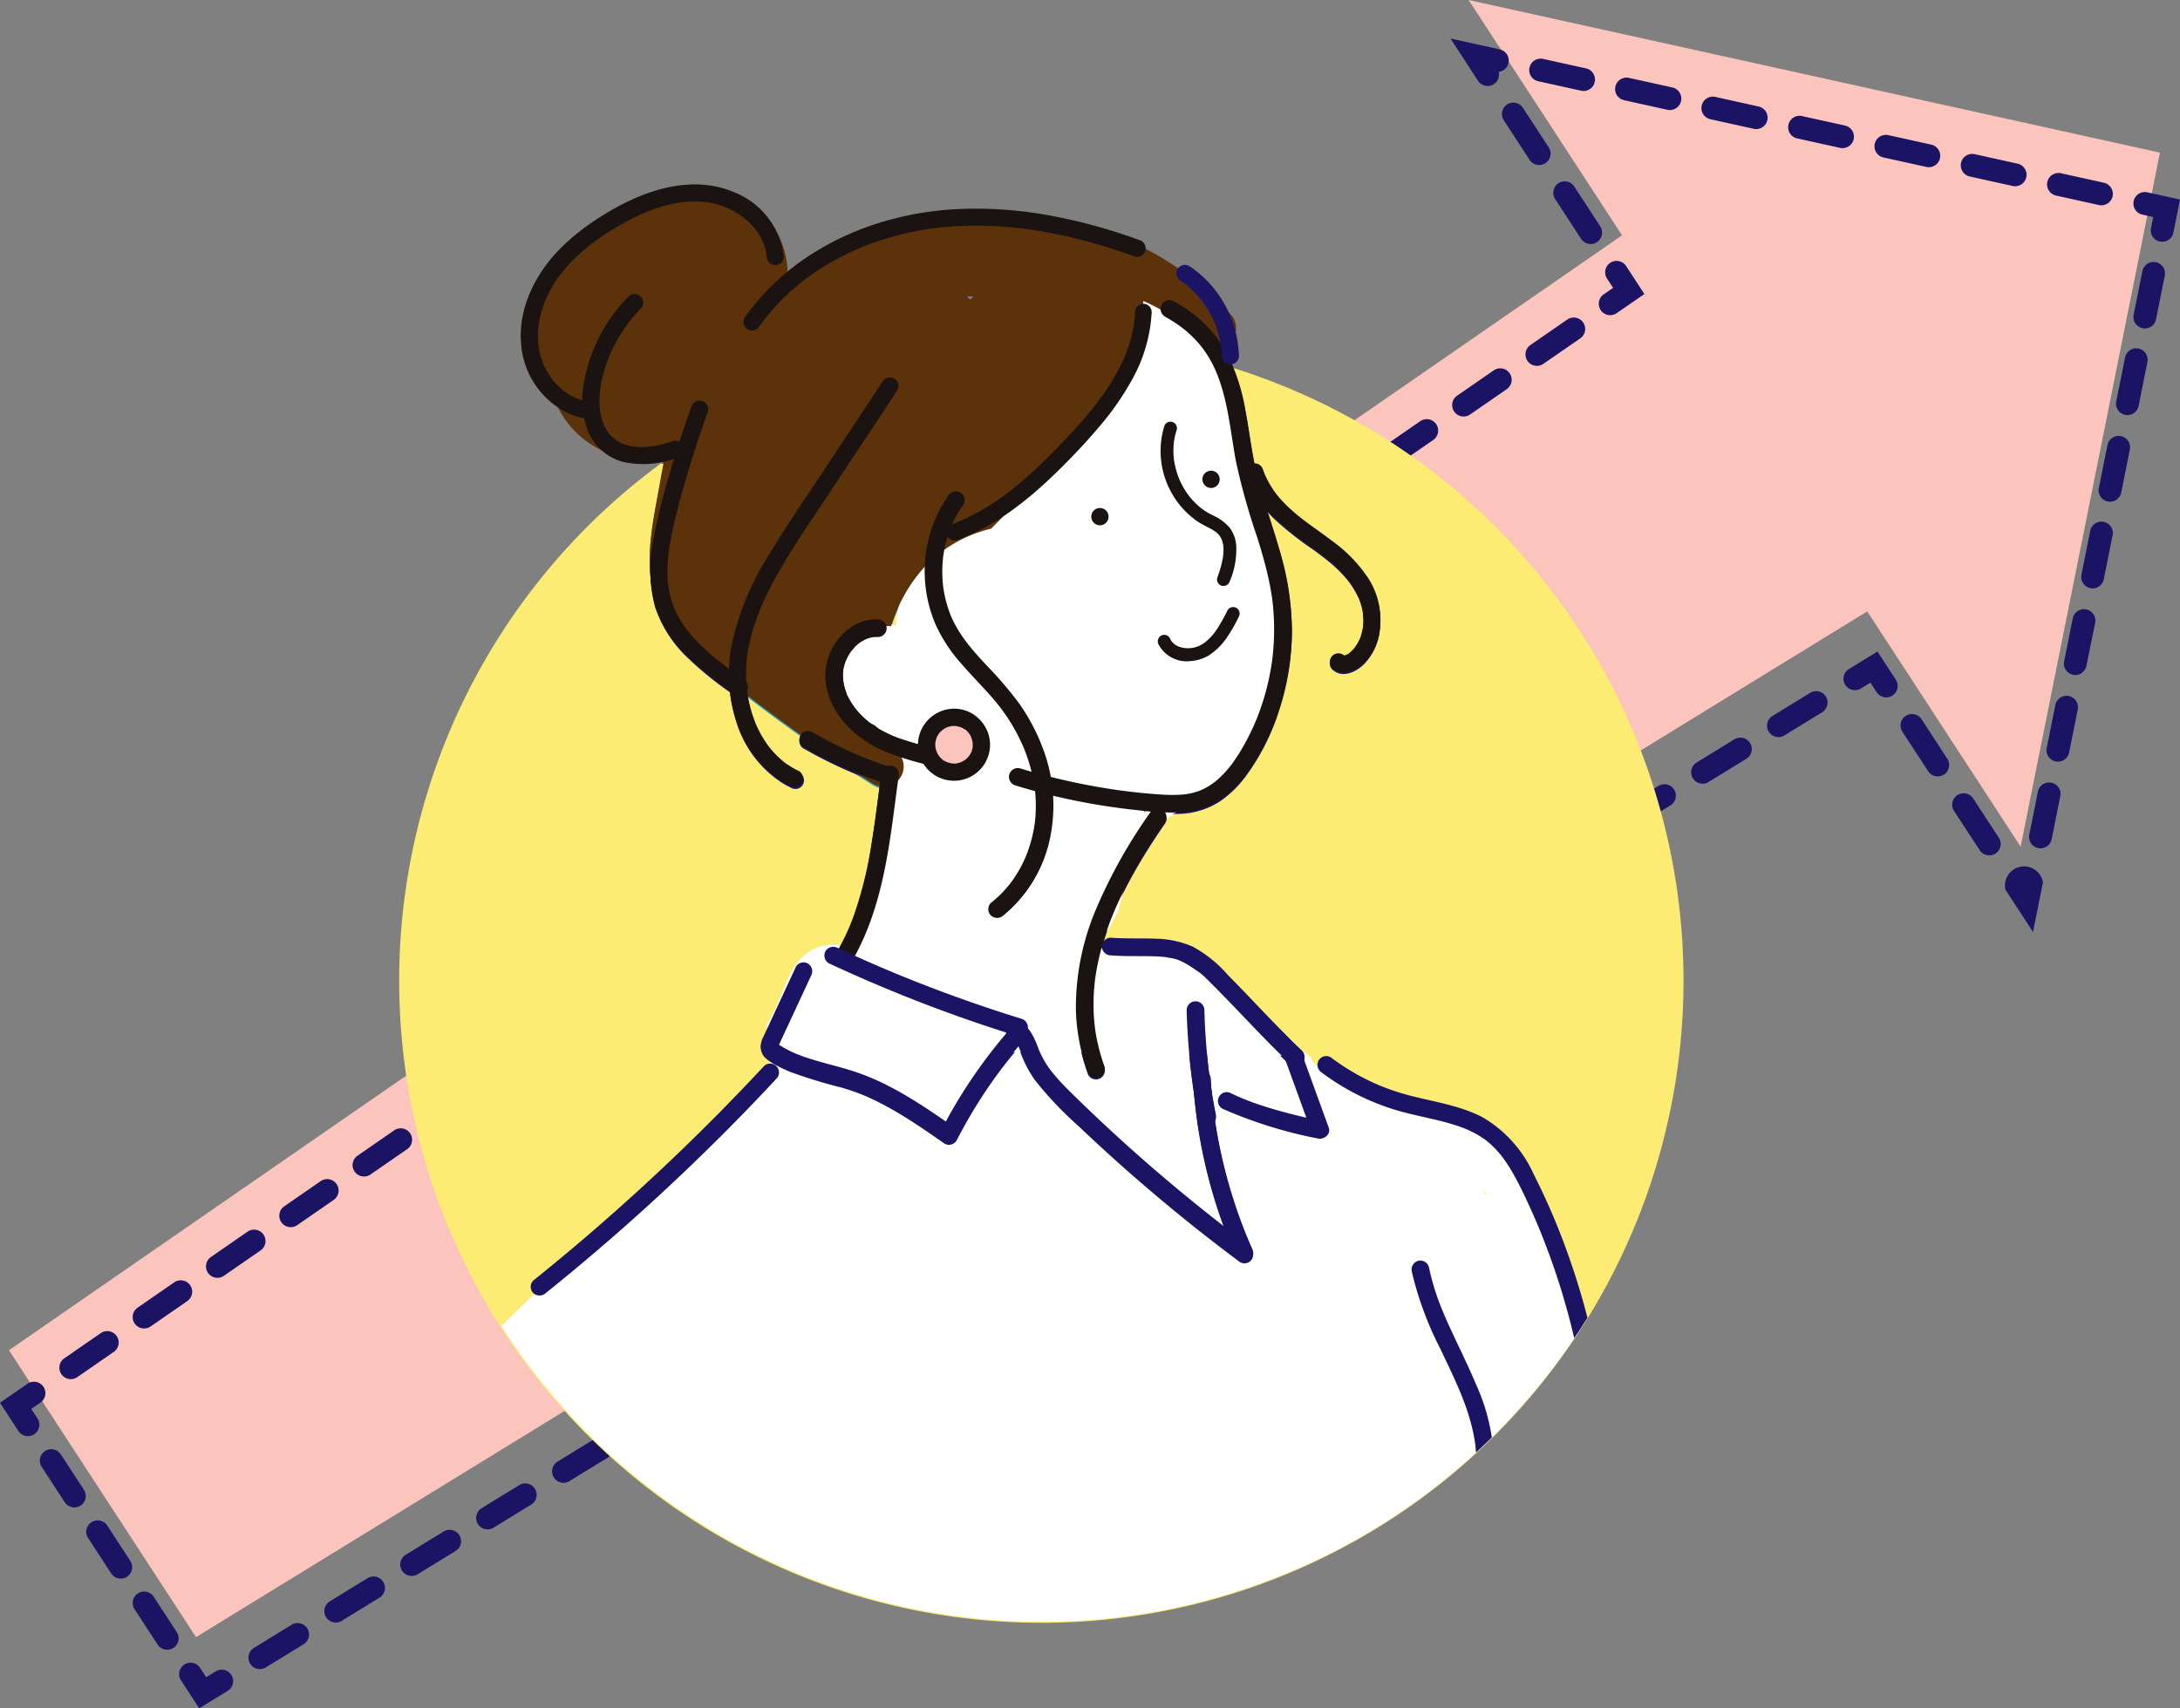 <svg id="グループ_75" data-name="グループ 75" xmlns="http://www.w3.org/2000/svg" xmlns:xlink="http://www.w3.org/1999/xlink" width="253.518" height="198.694" viewBox="0 0 253.518 198.694">
  <rect x="0" y="0" width="253.518" height="198.694" fill="#808080" stroke="none"/>
  <defs>
    <clipPath id="clip-path">
      <rect id="長方形_1341" data-name="長方形 1341" width="253.518" height="198.694" fill="none"/>
    </clipPath>
    <clipPath id="clip-path-2">
      <path id="パス_460" data-name="パス 460" d="M292.2,191.211a74.62,74.62,0,1,0,7.476-.372q-3.709,0-7.476.372" transform="translate(-224.905 -190.839)" fill="none"/>
    </clipPath>
  </defs>
  <path id="パス_414" data-name="パス 414" d="M174.794,0l17.841,27.369L5.045,157.044,26.8,190.414,221.15,71.112l17.838,27.364,16.2-80.723Z" transform="translate(-4.004)" fill="#fbc4bd"/>
  <g id="グループ_70" data-name="グループ 70">
    <g id="グループ_69" data-name="グループ 69" clip-path="url(#clip-path)">
      <path id="パス_415" data-name="パス 415" d="M902.216,153.238a1.329,1.329,0,0,1-.757-2.421l1.092-.755-.725-1.112a1.329,1.329,0,0,1,2.226-1.451l2.137,3.278L902.97,153a1.323,1.323,0,0,1-.754.236" transform="translate(-714.961 -116.579)" fill="#1b1464"/>
      <path id="パス_416" data-name="パス 416" d="M34.8,302.488a1.329,1.329,0,0,1-.757-2.421l4.262-2.947a1.329,1.329,0,0,1,1.511,2.186l-4.262,2.947a1.324,1.324,0,0,1-.754.236m8.525-5.893a1.328,1.328,0,0,1-.757-2.421l4.262-2.946a1.328,1.328,0,1,1,1.511,2.185l-4.262,2.947a1.324,1.324,0,0,1-.754.235m8.525-5.892a1.329,1.329,0,0,1-.757-2.422l4.262-2.946a1.328,1.328,0,1,1,1.511,2.186l-4.262,2.946a1.322,1.322,0,0,1-.754.236m8.525-5.893a1.329,1.329,0,0,1-.757-2.421l4.262-2.946a1.329,1.329,0,0,1,1.511,2.186l-4.262,2.946a1.323,1.323,0,0,1-.754.236m8.525-5.893a1.328,1.328,0,0,1-.757-2.421l4.262-2.947a1.328,1.328,0,1,1,1.511,2.186l-4.262,2.946a1.323,1.323,0,0,1-.754.236m8.525-5.893a1.328,1.328,0,0,1-.757-2.421l4.262-2.946a1.328,1.328,0,1,1,1.511,2.186l-4.262,2.946a1.323,1.323,0,0,1-.754.236m8.525-5.892a1.329,1.329,0,0,1-.757-2.422l4.262-2.947a1.329,1.329,0,1,1,1.511,2.186L86.7,266.9a1.322,1.322,0,0,1-.754.236m8.525-5.893a1.328,1.328,0,0,1-.757-2.421l4.262-2.946a1.328,1.328,0,1,1,1.511,2.186L95.23,261a1.321,1.321,0,0,1-.754.236M103,255.345a1.329,1.329,0,0,1-.757-2.421l4.262-2.946a1.329,1.329,0,0,1,1.511,2.186l-4.262,2.946a1.323,1.323,0,0,1-.754.236m8.525-5.893a1.329,1.329,0,0,1-.757-2.422l4.262-2.946a1.329,1.329,0,1,1,1.511,2.186l-4.262,2.946a1.323,1.323,0,0,1-.754.236m8.525-5.893a1.329,1.329,0,0,1-.757-2.422l4.262-2.946a1.328,1.328,0,1,1,1.511,2.186l-4.262,2.947a1.323,1.323,0,0,1-.754.236m8.525-5.893a1.329,1.329,0,0,1-.757-2.422l4.262-2.946a1.329,1.329,0,0,1,1.511,2.186l-4.262,2.946a1.323,1.323,0,0,1-.754.236m8.525-5.893a1.329,1.329,0,0,1-.757-2.421l4.262-2.946a1.329,1.329,0,1,1,1.511,2.186l-4.262,2.947a1.322,1.322,0,0,1-.754.236m8.525-5.893a1.329,1.329,0,0,1-.757-2.422l4.262-2.946a1.329,1.329,0,1,1,1.511,2.186l-4.262,2.947a1.324,1.324,0,0,1-.754.236m8.525-5.893a1.329,1.329,0,0,1-.757-2.421l4.262-2.946a1.328,1.328,0,1,1,1.511,2.186l-4.262,2.947a1.322,1.322,0,0,1-.754.236m8.525-5.893a1.329,1.329,0,0,1-.757-2.421l4.262-2.947a1.329,1.329,0,0,1,1.511,2.186l-4.262,2.946a1.322,1.322,0,0,1-.754.236M171.2,208.2a1.329,1.329,0,0,1-.757-2.421l4.262-2.947a1.329,1.329,0,0,1,1.511,2.186l-4.262,2.947a1.322,1.322,0,0,1-.754.236m8.525-5.893a1.328,1.328,0,0,1-.757-2.421l4.262-2.946a1.329,1.329,0,0,1,1.511,2.186l-4.263,2.946a1.322,1.322,0,0,1-.754.236m8.525-5.893A1.329,1.329,0,0,1,187.49,194l4.262-2.947a1.329,1.329,0,0,1,1.511,2.186L189,196.182a1.322,1.322,0,0,1-.754.236m8.525-5.893a1.329,1.329,0,0,1-.757-2.421l4.262-2.946a1.328,1.328,0,1,1,1.511,2.186l-4.262,2.947a1.322,1.322,0,0,1-.754.236m8.525-5.893a1.329,1.329,0,0,1-.757-2.421l4.262-2.946a1.329,1.329,0,1,1,1.511,2.186L206.05,184.4a1.322,1.322,0,0,1-.754.236" transform="translate(-26.565 -142.081)" fill="#1b1464"/>
      <path id="パス_417" data-name="パス 417" d="M3.251,784.985a1.327,1.327,0,0,1-1.114-.6L0,781.1l3.219-2.225a1.329,1.329,0,0,1,1.511,2.186l-1.092.755.725,1.112a1.329,1.329,0,0,1-1.112,2.054" transform="translate(0 -617.946)" fill="#1b1464"/>
      <path id="パス_418" data-name="パス 418" d="M37.21,839.915a1.328,1.328,0,0,1-1.114-.6l-2.7-4.14a1.329,1.329,0,0,1,2.226-1.451l2.7,4.14a1.329,1.329,0,0,1-1.112,2.054m-5.4-8.28a1.327,1.327,0,0,1-1.114-.6l-2.7-4.14a1.329,1.329,0,0,1,2.226-1.451l2.7,4.14a1.329,1.329,0,0,1-1.112,2.054m-5.4-8.28a1.327,1.327,0,0,1-1.114-.6l-2.7-4.14a1.329,1.329,0,0,1,2.226-1.451l2.7,4.14a1.329,1.329,0,0,1-1.112,2.054" transform="translate(-17.766 -648.036)" fill="#1b1464"/>
      <path id="パス_419" data-name="パス 419" d="M103.2,942.251l-2.137-3.278a1.329,1.329,0,0,1,2.226-1.451l.725,1.112,1.131-.695a1.329,1.329,0,0,1,1.39,2.265Z" transform="translate(-80.033 -743.557)" fill="#1b1464"/>
      <path id="パス_420" data-name="パス 420" d="M141.327,503.062a1.329,1.329,0,0,1-.7-2.461l4.416-2.711a1.329,1.329,0,0,1,1.39,2.265l-4.416,2.711a1.324,1.324,0,0,1-.694.2m8.832-5.422a1.329,1.329,0,0,1-.7-2.461l4.416-2.711a1.329,1.329,0,0,1,1.39,2.265l-4.416,2.711a1.323,1.323,0,0,1-.694.2m8.832-5.421a1.329,1.329,0,0,1-.7-2.461l4.416-2.71a1.328,1.328,0,1,1,1.39,2.264l-4.416,2.711a1.323,1.323,0,0,1-.694.2m8.832-5.421a1.329,1.329,0,0,1-.7-2.461l4.416-2.711a1.329,1.329,0,0,1,1.39,2.264l-4.416,2.711a1.32,1.32,0,0,1-.694.2m8.832-5.421a1.329,1.329,0,0,1-.7-2.461l4.416-2.711a1.329,1.329,0,0,1,1.39,2.265l-4.416,2.711a1.325,1.325,0,0,1-.694.2m8.832-5.421a1.329,1.329,0,0,1-.7-2.461l4.416-2.711a1.329,1.329,0,1,1,1.39,2.264l-4.416,2.711a1.323,1.323,0,0,1-.694.2m8.832-5.421a1.329,1.329,0,0,1-.7-2.461l4.416-2.711a1.329,1.329,0,1,1,1.39,2.265l-4.416,2.711a1.324,1.324,0,0,1-.694.2m8.832-5.422a1.329,1.329,0,0,1-.7-2.461l4.416-2.711a1.329,1.329,0,0,1,1.39,2.264l-4.416,2.711a1.323,1.323,0,0,1-.694.2m8.832-5.421a1.329,1.329,0,0,1-.7-2.461l4.416-2.711a1.329,1.329,0,1,1,1.39,2.265l-4.416,2.711a1.321,1.321,0,0,1-.694.2m8.832-5.422a1.329,1.329,0,0,1-.7-2.461l4.416-2.711a1.329,1.329,0,0,1,1.39,2.265l-4.416,2.711a1.325,1.325,0,0,1-.694.2m8.832-5.421a1.329,1.329,0,0,1-.7-2.461l4.416-2.711a1.329,1.329,0,1,1,1.39,2.265l-4.416,2.711a1.322,1.322,0,0,1-.694.2m8.832-5.421a1.329,1.329,0,0,1-.7-2.461l4.416-2.711a1.329,1.329,0,0,1,1.39,2.265l-4.416,2.711a1.324,1.324,0,0,1-.694.2M247.31,438a1.328,1.328,0,0,1-.7-2.461l4.416-2.711a1.328,1.328,0,1,1,1.39,2.264L248,437.808a1.322,1.322,0,0,1-.694.2m8.832-5.421a1.329,1.329,0,0,1-.7-2.461l4.416-2.711a1.329,1.329,0,0,1,1.39,2.265l-4.416,2.711a1.323,1.323,0,0,1-.694.2m8.832-5.421a1.329,1.329,0,0,1-.7-2.461l4.416-2.711a1.328,1.328,0,0,1,1.39,2.264l-4.416,2.711a1.325,1.325,0,0,1-.694.2m8.832-5.422a1.329,1.329,0,0,1-.7-2.461l4.416-2.711a1.328,1.328,0,1,1,1.39,2.264l-4.416,2.711a1.322,1.322,0,0,1-.694.2m8.832-5.421a1.329,1.329,0,0,1-.7-2.461l4.416-2.711a1.329,1.329,0,1,1,1.39,2.265l-4.416,2.711a1.323,1.323,0,0,1-.694.2m8.832-5.422a1.329,1.329,0,0,1-.7-2.461l4.416-2.711a1.328,1.328,0,1,1,1.39,2.264l-4.416,2.711a1.323,1.323,0,0,1-.694.2m8.832-5.421a1.329,1.329,0,0,1-.7-2.461l4.416-2.711a1.329,1.329,0,0,1,1.39,2.265l-4.416,2.71a1.318,1.318,0,0,1-.694.2m8.832-5.421a1.329,1.329,0,0,1-.7-2.461l4.416-2.711a1.329,1.329,0,0,1,1.39,2.265l-4.416,2.711a1.323,1.323,0,0,1-.694.2m8.832-5.422a1.329,1.329,0,0,1-.7-2.461l4.416-2.711a1.329,1.329,0,0,1,1.39,2.264l-4.416,2.711a1.324,1.324,0,0,1-.694.2" transform="translate(-111.104 -308.929)" fill="#1b1464"/>
      <path id="パス_421" data-name="パス 421" d="M1043.672,372.5a1.327,1.327,0,0,1-1.114-.6l-.725-1.112-1.131.694a1.329,1.329,0,0,1-1.39-2.265l3.335-2.047,2.137,3.278a1.329,1.329,0,0,1-1.112,2.054" transform="translate(-824.315 -291.389)" fill="#1b1464"/>
      <path id="パス_422" data-name="パス 422" d="M1081.26,418.831a1.327,1.327,0,0,1-1.114-.6l-3-4.595a1.329,1.329,0,0,1,2.226-1.451l3,4.595a1.329,1.329,0,0,1-1.112,2.054m-5.99-9.189a1.327,1.327,0,0,1-1.114-.6l-3-4.595a1.328,1.328,0,1,1,2.226-1.451l3,4.595a1.329,1.329,0,0,1-1.112,2.054" transform="translate(-849.923 -319.344)" fill="#1b1464"/>
      <path id="パス_423" data-name="パス 423" d="M1132.419,496.978l-3.207-4.919a2.222,2.222,0,1,1,4.362-.838Z" transform="translate(-895.994 -388.58)" fill="#1b1464"/>
      <path id="パス_424" data-name="パス 424" d="M1144.656,215.97a1.33,1.33,0,0,1-1.3-1.59l1.011-5.039a1.329,1.329,0,0,1,2.605.523l-1.011,5.039a1.329,1.329,0,0,1-1.3,1.067m2.022-10.078a1.33,1.33,0,0,1-1.3-1.59l1.011-5.039a1.329,1.329,0,0,1,2.605.523l-1.011,5.039a1.329,1.329,0,0,1-1.3,1.067m2.022-10.078a1.33,1.33,0,0,1-1.3-1.59l1.011-5.039a1.329,1.329,0,0,1,2.605.523L1150,194.746a1.329,1.329,0,0,1-1.3,1.068m2.022-10.078a1.33,1.33,0,0,1-1.3-1.59l1.011-5.039a1.328,1.328,0,1,1,2.6.523l-1.011,5.039a1.329,1.329,0,0,1-1.3,1.067m2.022-10.078a1.33,1.33,0,0,1-1.3-1.59l1.011-5.039a1.329,1.329,0,0,1,2.605.523l-1.011,5.039a1.329,1.329,0,0,1-1.3,1.067m2.022-10.078a1.329,1.329,0,0,1-1.3-1.59l1.011-5.039a1.328,1.328,0,1,1,2.6.523l-1.011,5.039a1.329,1.329,0,0,1-1.3,1.067m2.022-10.078a1.33,1.33,0,0,1-1.3-1.59l1.011-5.039a1.329,1.329,0,1,1,2.605.523l-1.011,5.039a1.329,1.329,0,0,1-1.3,1.067" transform="translate(-907.366 -117.301)" fill="#1b1464"/>
      <path id="パス_425" data-name="パス 425" d="M1205.387,113.994a1.33,1.33,0,0,1-1.3-1.59l.259-1.291-1.286-.284a1.329,1.329,0,0,1,.573-2.595l3.831.846-.772,3.847a1.329,1.329,0,0,1-1.3,1.067" transform="translate(-953.942 -85.872)" fill="#1b1464"/>
      <path id="パス_426" data-name="パス 426" d="M928.163,50.09a1.334,1.334,0,0,1-.288-.032l-5.018-1.108a1.329,1.329,0,0,1,.573-2.595l5.018,1.108a1.329,1.329,0,0,1-.285,2.626m-10.036-2.217a1.332,1.332,0,0,1-.287-.032l-5.018-1.108a1.329,1.329,0,0,1,.573-2.595l5.018,1.108a1.329,1.329,0,0,1-.285,2.626M908.09,45.657a1.334,1.334,0,0,1-.287-.031l-5.018-1.108a1.329,1.329,0,0,1,.573-2.595l5.018,1.108a1.329,1.329,0,0,1-.285,2.626m-10.036-2.216a1.338,1.338,0,0,1-.288-.032L892.748,42.3a1.329,1.329,0,0,1,.573-2.595l5.018,1.108a1.329,1.329,0,0,1-.286,2.626m-10.036-2.217a1.337,1.337,0,0,1-.288-.031l-5.018-1.108a1.329,1.329,0,1,1,.573-2.595L888.3,38.6a1.329,1.329,0,0,1-.285,2.626m-10.037-2.216a1.336,1.336,0,0,1-.288-.032l-5.018-1.108a1.329,1.329,0,1,1,.573-2.595l5.018,1.108a1.329,1.329,0,0,1-.285,2.626m-10.036-2.217a1.335,1.335,0,0,1-.288-.032l-5.018-1.108a1.329,1.329,0,0,1,.573-2.595l5.018,1.108a1.329,1.329,0,0,1-.285,2.626" transform="translate(-683.78 -26.21)" fill="#1b1464"/>
      <path id="パス_427" data-name="パス 427" d="M821.646,27.2a1.327,1.327,0,0,1-1.114-.6l-3.206-4.919,5.733,1.266a1.329,1.329,0,0,1-.122,2.616,1.329,1.329,0,0,1-1.291,1.64" transform="translate(-648.646 -17.201)" fill="#1b1464"/>
      <path id="パス_428" data-name="パス 428" d="M856.65,74.268a1.327,1.327,0,0,1-1.114-.6l-3-4.6a1.329,1.329,0,1,1,2.226-1.451l3,4.6a1.329,1.329,0,0,1-1.112,2.054m-5.992-9.192a1.327,1.327,0,0,1-1.114-.6l-3-4.6a1.328,1.328,0,1,1,2.226-1.451l3,4.6a1.329,1.329,0,0,1-1.112,2.054" transform="translate(-671.666 -45.89)" fill="#1b1464"/>
      <path id="パス_429" data-name="パス 429" d="M225.277,272.911a74.679,74.679,0,1,0,66.926-81.7,74.679,74.679,0,0,0-66.926,81.7" transform="translate(-178.489 -151.454)" fill="#fcec74"/>
    </g>
  </g>
  <g id="グループ_72" data-name="グループ 72" transform="translate(46.416 39.385)">
    <g id="グループ_71" data-name="グループ 71" clip-path="url(#clip-path-2)">
      <path id="パス_430" data-name="パス 430" d="M407.049,285.358a12.9,12.9,0,0,0,.132-1.613c.1-5.5-2.673-10.77-4.72-15.728l-1.623-3.931c-.43-1.043-.822-2.125-1.307-3.151-2.859-1.155-5.527-2.812-8.312-4.154-4.62-2.227-9.65-3.482-14.326-5.588a1.163,1.163,0,0,1-.633-.909,11,11,0,0,1-2.344-2.132,18.645,18.645,0,0,1-3.275-1.8c-2.78-1.895-5.161-4.316-7.979-6.155a11.79,11.79,0,0,0-8.949-1.985,2.062,2.062,0,0,1-.763.131,1.35,1.35,0,0,1-.441-2.61c.458-.808.843-1.658,1.284-2.476,1.258-4.712,3.094-11.188,8.57-11.716a1.018,1.018,0,0,1,.44.058l.376-.529a4.309,4.309,0,0,0,1.647-.556c1.562-.925,2.339-2.8,3.159-4.335a36.544,36.544,0,0,0,4.077-10.407,31.564,31.564,0,0,0-.053-10.775v-.006a2.465,2.465,0,0,0-.155-2.014c-.123-.226-.24-.454-.356-.683-1.025-4.742-2.639-9.419-3.659-14.123a2.608,2.608,0,0,0,.152-2.6q-.453-1.066-.931-2.121c-.044-.42-.081-.84-.108-1.261a2.489,2.489,0,0,0-1.518-2.19c-.2-.405-.4-.81-.6-1.213a43.179,43.179,0,0,0-2.341-6,2.3,2.3,0,0,0-1.9-1.158,2.187,2.187,0,0,0-2-1.228,2.36,2.36,0,0,0-2.346,2.346l.244,1.878a2.612,2.612,0,0,0-.439,1.41q-8.082,10.926-16.7,21.433c-.119.049-.239.1-.358.146a21.633,21.633,0,0,0-7.457,4.573,12.126,12.126,0,0,0-3.582,8.079l-.039-.016c-3.619-1.32-6.34,2.832-6.12,6.009a9.658,9.658,0,0,0,5.634,7.7c.135.061.271.12.408.176a84.7,84.7,0,0,1-2.135,13.256q-.892,3.659-2.1,7.232-.3.892-.621,1.778-.16.443-.325.884c.009-.024-.084.186-.149.339a4.057,4.057,0,0,0-.579-.017c-.125-.036-.25-.071-.374-.1-2.6-.608-4.726.938-5.857,3.194-.981,1.956-1.47,3.726-2.559,5.628-.085.148-.174.294-.261.44.07.583.128,1.167.189,1.751.11,1.055.582,2.246-.06,3.174a16.28,16.28,0,0,1-3.578,3.5c-.623.479-1.264.931-1.916,1.365a176.029,176.029,0,0,1-14.888,14.486c-3.5,3.581-7.033,7.127-10.672,10.564a14.978,14.978,0,0,0,2.3,5.394,41,41,0,0,0,4.171,5.739,70.305,70.305,0,0,0,9.845,9.15c3,2.378,6.022,4.792,9.191,6.969.332.439.668.874,1.013,1.3a3.651,3.651,0,0,0,2.849,1.168c1.021.6,2.072,1.163,3.148,1.672a9.331,9.331,0,0,0,5.967,2.109,21.178,21.178,0,0,0,6.071.523,2.566,2.566,0,0,0,1.917-1.016c.248.1.5.193.749.284a2.206,2.206,0,0,0,2.067,1.275c.725-.067,1.446-.095,2.165-.094a29.271,29.271,0,0,0,3.738.495c.759.051,1.519.072,2.278.072,3.828.622,7.636,1.545,11.532,1.654a40.163,40.163,0,0,0,10.436-1.313,91.548,91.548,0,0,0,9.012-2.569c3.039-1.071,6.081-2.569,8.1-5.169a3.491,3.491,0,0,0,.253-.375,43.989,43.989,0,0,0,7.248-3.145,85.119,85.119,0,0,0,12.884-9.256,36.233,36.233,0,0,0,5.485-5.029,13.583,13.583,0,0,0,1.285-1.927c.11-.122.221-.242.33-.364a4.066,4.066,0,0,0,1.072-3.8m-50.138-63.8.2.02-.292.428c.031-.149.062-.3.093-.448m39.4,44.586h0c.021-.02.042-.039.062-.059.059-.059.117-.123.173-.188l.086.208q-.162.014-.321.04" transform="translate(-270.178 -166.684)" fill="#fff"/>
      <path id="パス_431" data-name="パス 431" d="M380.932,123.817a35.322,35.322,0,0,0-20.408-11.058,41.767,41.767,0,0,0-22.889,2.8,17.121,17.121,0,0,0-4.719,2.257q-1.769.975-3.451,2.1a10.41,10.41,0,0,0-2.273-7.133c-3.278-3.869-9.257-3.337-13.547-1.791a23.857,23.857,0,0,0-11.092,8.263,13.257,13.257,0,0,0-2.611,5.458,7.774,7.774,0,0,0,.925,5.971,5.445,5.445,0,0,0,.688.773,4.93,4.93,0,0,0,.519,1.483,10.912,10.912,0,0,0,6.558,7.107,10.177,10.177,0,0,0,6.608.107q-.528,2.867-1.051,5.735c-.634,3.487-1.23,7.2-.185,10.669,1.009,3.356,3.443,5.8,6.089,7.952q4.364,3.556,8.92,6.872,5.087,3.713,10.392,7.112a2.347,2.347,0,1,0,2.368-4.052c-.407-.261-.811-.527-1.216-.79a2.015,2.015,0,0,0-.674-1.723c-.115-.093-.223-.186-.332-.278a7.86,7.86,0,0,1-4.218-3.782c-1.2-2.572-.131-5.007,2.1-6.558a1.171,1.171,0,0,1,.85-.227,3.438,3.438,0,0,1,.644-.451,4.438,4.438,0,0,1,2.581-.453,18.175,18.175,0,0,1,3.8-6.8,15.538,15.538,0,0,1,7.652-4.509,1.6,1.6,0,0,1,.161-.032c4.472-4.47,8.863-9.005,12.291-14.282a28.021,28.021,0,0,0,2.709-3.787,18.98,18.98,0,0,0,2.723-8.424,19.844,19.844,0,0,1,6.773,4.8,2.346,2.346,0,0,0,3.318-3.318m-30.241-1.641a2.574,2.574,0,0,0-.372-.377c.272.009.543.027.813.051a2.362,2.362,0,0,0-.441.326" transform="translate(-284.3 -126.544)" fill="#269ac2"/>
      <path id="パス_432" data-name="パス 432" d="M678.532,268.13a1.006,1.006,0,1,0-1.006-1.006,1.017,1.017,0,0,0,1.006,1.006" transform="translate(-584.113 -250.583)" fill="#1b1464"/>
      <path id="パス_433" data-name="パス 433" d="M615.9,289.17a1.006,1.006,0,1,0-1.006-1.006,1.017,1.017,0,0,0,1.006,1.006" transform="translate(-534.409 -267.28)" fill="#1b1464"/>
      <path id="パス_434" data-name="パス 434" d="M555.078,172.96c-.011.28-.028.561-.055.84q-.018.187-.04.374c-.006.053-.034.241,0,.032-.012.082-.024.165-.037.247a15.316,15.316,0,0,1-.349,1.62c-.141.52-.309,1.032-.5,1.536q-.066.175-.135.348-.047.116-.094.231c.014-.034.074-.172,0,0q-.166.383-.346.759a24.552,24.552,0,0,1-1.681,2.929q-.462.7-.96,1.366-.115.155-.232.309l-.13.171c-.1.133.138-.176-.033.042s-.356.451-.537.674c-1.432,1.758-2.993,3.411-4.591,5.019-.821.826-1.659,1.635-2.525,2.413q-.616.554-1.25,1.086-.333.279-.673.551l-.307.243c-.035.028-.187.145-.044.034l-.207.158a29.6,29.6,0,0,1-3.159,2.1q-.84.481-1.716.9-.215.1-.431.2l-.158.07-.158.068.033-.014c-.308.124-.616.247-.927.36a.97.97,0,0,0,.516,1.871c4.539-1.65,8.35-4.7,11.76-8.048,1.659-1.631,3.273-3.321,4.77-5.1a32.357,32.357,0,0,0,4.017-5.815,17.924,17.924,0,0,0,2.124-7.566.978.978,0,0,0-.97-.97.99.99,0,0,0-.97.97" transform="translate(-469.504 -175.88)" fill="#1b1464"/>
      <path id="パス_435" data-name="パス 435" d="M586.622,171.87a18.041,18.041,0,0,1,1.654,1.036q.171.121.339.247c.03.023.249.2.054.04l.16.127q.357.288.695.6a13.359,13.359,0,0,1,1.134,1.176q.131.154.258.313c.03.037.064.075.091.115-.154-.224-.016-.018.016.023q.237.318.454.65a13.745,13.745,0,0,1,.779,1.355q.159.316.3.639c.029.065.057.13.085.195.1.218-.061-.161-.008-.017s.115.285.17.429a22.863,22.863,0,0,1,.887,2.982c.525,2.268.779,4.58,1.2,6.867a76.2,76.2,0,0,0,2.463,8.83c.45,1.442.88,2.892,1.225,4.363.176.752.33,1.509.453,2.271.026.162.05.325.074.488a.6.6,0,0,1,.016.118l.024.2q.068.563.112,1.13a28.256,28.256,0,0,1,.011,4.29q-.036.493-.089.983-.029.27-.063.539c-.006.048-.036.262-.009.069-.018.13-.037.261-.057.391q-.157,1.025-.387,2.037a28.62,28.62,0,0,1-1.281,4.147c-.06.153-.123.305-.185.458a.7.7,0,0,1-.05.118l-.079.181q-.229.52-.478,1.03-.466.953-1,1.869c-.341.579-.7,1.145-1.1,1.688l-.136.183c-.029.039-.154.2-.033.045-.094.12-.189.238-.286.354-.232.278-.475.548-.73.8-.211.213-.43.417-.658.611-.068.058-.138.114-.207.171-.029.024-.155.118,0,0-.142.107-.287.211-.435.31a7.907,7.907,0,0,1-.844.492l-.16.078c-.026.012-.3.132-.081.041-.175.074-.354.138-.535.2a7.971,7.971,0,0,1-1.016.254q-.155.028-.31.051c.205-.03-.136.015-.143.016-.209.022-.419.038-.63.048a19.225,19.225,0,0,1-2.224-.038c-.8-.052-1.6-.124-2.394-.206q-.576-.059-1.151-.128l-.6-.074-.219-.028-.219-.029-.054-.008a75.364,75.364,0,0,1-9.393-1.917q-1.117-.3-2.224-.644a1.04,1.04,0,0,0-1.266.719,1.051,1.051,0,0,0,.719,1.266,74.573,74.573,0,0,0,9.546,2.246q2.529.421,5.082.677a26.942,26.942,0,0,0,4.714.2,9.164,9.164,0,0,0,4.442-1.438,12.766,12.766,0,0,0,3.063-3,26.326,26.326,0,0,0,3.9-7.821,29.742,29.742,0,0,0,1.406-8.82,32.9,32.9,0,0,0-1.341-9.1c-.843-3.014-1.927-5.958-2.69-9-.634-2.523-.9-5.11-1.388-7.661a23.175,23.175,0,0,0-2.017-6.312,14.776,14.776,0,0,0-4.653-5.257,18.031,18.031,0,0,0-1.654-1.036,1.03,1.03,0,0,0-1.039,1.778" transform="translate(-497.592 -174.269)" fill="#1b1464"/>
      <path id="パス_436" data-name="パス 436" d="M663.394,151.949c.142.1.282.193.421.294.063.046.234.18.081.058.082.065.165.131.245.2q.41.339.787.716t.719.784q.089.106.175.213l.073.093c-.021-.027-.121-.162-.012-.014s.218.3.322.448a12.288,12.288,0,0,1,1.061,1.89c.015.033.109.247.06.134s.054.135.069.173q.1.257.19.518.178.522.308,1.06.069.287.124.578.029.155.054.311c.014.086.051.292.015.086a8.4,8.4,0,0,1,.091,1.258,1,1,0,0,0,1.995,0A13.134,13.134,0,0,0,666.532,152a12.821,12.821,0,0,0-2.131-1.774,1,1,0,0,0-1.365.358,1.021,1.021,0,0,0,.358,1.365" transform="translate(-572.513 -158.499)" fill="#1b1464"/>
      <path id="パス_437" data-name="パス 437" d="M475.894,433.12c-.207,1.48-.395,2.962-.591,4.444l-.036.267c-.04.3.029-.215-.011.083q-.036.267-.073.535-.073.534-.15,1.068-.155,1.067-.33,2.132a45.512,45.512,0,0,1-2.083,8.31c-.134.363-.277.722-.423,1.081-.112.276.083-.189-.035.084-.047.109-.095.219-.143.328q-.127.287-.26.57-.519,1.1-1.138,2.155a1.03,1.03,0,0,0,1.778,1.039c2.986-5.074,4.052-10.909,4.831-16.666q.175-1.293.342-2.588.081-.621.164-1.242c0-.035.044-.331.01-.081l.048-.354q.042-.309.085-.618a1.135,1.135,0,0,0-.1-.793,1.03,1.03,0,0,0-1.882.246" transform="translate(-419.802 -382.528)" fill="#1b1464"/>
      <path id="パス_438" data-name="パス 438" d="M614.831,456.959a59.368,59.368,0,0,0-6.175,10.968,29.254,29.254,0,0,0-2.447,12,22.956,22.956,0,0,0,1.335,7.085,1.03,1.03,0,1,0,1.985-.547,22.25,22.25,0,0,1-.86-3.039q-.073-.355-.134-.713-.031-.178-.058-.356-.014-.089-.027-.178c0-.029-.041-.327-.012-.082-.059-.5-.111-1-.141-1.508a23.032,23.032,0,0,1,.017-2.95c.035-.5.087-.991.148-1.485.02-.158-.025.171,0,.013.009-.058.017-.116.025-.174q.029-.2.061-.391.06-.369.13-.735a32.054,32.054,0,0,1,1.695-5.731c.088-.222.178-.443.269-.664.076-.183.016-.039,0,0l.07-.165q.089-.206.179-.412.309-.7.643-1.389c.446-.922.923-1.83,1.424-2.724,1.115-1.99,2.35-3.91,3.649-5.783a1.035,1.035,0,0,0-.369-1.408,1.056,1.056,0,0,0-1.408.369" transform="translate(-527.507 -401.638)" fill="#1b1464"/>
      <path id="パス_439" data-name="パス 439" d="M523.774,278.255a15.36,15.36,0,0,0-2.709,9.805,15.7,15.7,0,0,0,1.243,5.2,18.036,18.036,0,0,0,3.017,4.575c1.2,1.4,2.516,2.692,3.713,4.093q.213.25.421.5.1.119.192.238l.108.137c.12.152-.046-.063.026.034.269.364.537.727.789,1.1a22.216,22.216,0,0,1,1.412,2.42q.137.274.267.552.074.158.145.318l.071.16c.01.024.1.245.051.118-.047-.111.01.024.015.038l.066.162q.065.162.127.325.125.326.238.657a19.391,19.391,0,0,1,.708,2.649q.061.32.111.643c.009.057.017.115.026.172.03.2,0,.023,0-.015q.025.194.046.389.073.671.093,1.347a17.11,17.11,0,0,1-.125,2.565c-.018.151.028-.185,0-.035-.008.053-.016.106-.024.159-.014.093-.029.185-.045.278q-.054.317-.121.632-.134.629-.317,1.247t-.415,1.216c-.034.087-.068.174-.1.261-.013.031-.079.191-.025.062s0,.005-.011.025c-.091.208-.185.415-.285.619a14.948,14.948,0,0,1-1.285,2.16c-.062.086-.125.172-.189.257-.012.017-.093.125-.016.023s-.021.027-.042.053q-.2.25-.407.491-.418.482-.88.922t-.936.811a1.032,1.032,0,0,0,0,1.456,1.061,1.061,0,0,0,1.456,0,15.739,15.739,0,0,0,5.378-8.78,18.665,18.665,0,0,0-.866-10.85A22.9,22.9,0,0,0,532,302.4a43.11,43.11,0,0,0-3.7-4.332c-.627-.673-1.25-1.35-1.838-2.057q-.209-.251-.412-.508l-.107-.137c.024.031.119.157,0,0-.07-.093-.14-.186-.208-.279-.274-.375-.535-.761-.777-1.158q-.337-.552-.62-1.134c-.086-.178-.167-.359-.247-.54-.048-.108.023.059.027.064a.8.8,0,0,1-.06-.147q-.066-.165-.128-.332a14.137,14.137,0,0,1-.653-2.4q-.028-.156-.053-.312c-.008-.051-.047-.313-.027-.177s0-.023-.007-.06c-.006-.052-.013-.105-.018-.157q-.02-.177-.035-.355-.053-.612-.055-1.228,0-.635.049-1.268c.016-.2.039-.395.06-.592.005-.052.021-.2-.006.038.006-.052.015-.1.022-.157.015-.1.032-.209.05-.313a14.589,14.589,0,0,1,.638-2.45q.1-.28.211-.555a.615.615,0,0,1,.045-.11c-.106.158-.039.091-.011.027.048-.109.1-.217.146-.324q.267-.574.587-1.121c.207-.354.431-.7.668-1.03a1.034,1.034,0,0,0-.369-1.408,1.057,1.057,0,0,0-1.409.369" transform="translate(-459.917 -259.815)" fill="#1b1464"/>
      <path id="パス_440" data-name="パス 440" d="M428.625,214.053l-6.9,10.43c-2.159,3.264-4.4,6.489-6.4,9.854a32.142,32.142,0,0,0-4.216,10.18,17.693,17.693,0,0,0,.557,9.094,12.973,12.973,0,0,0,5.338,6.978,10.171,10.171,0,0,0,.923.495,1,1,0,1,0,1.007-1.722,10.171,10.171,0,0,1-.923-.495q-.207-.125-.407-.261a2.377,2.377,0,0,1-.447-.32s.152.122.066.051l-.107-.085q-.093-.075-.185-.153-.209-.177-.408-.364-.361-.34-.69-.712-.17-.193-.332-.393c-.024-.03-.179-.237-.092-.115s-.085-.117-.108-.147q-.3-.419-.573-.862t-.489-.882q-.118-.234-.228-.473-.051-.111-.1-.224c-.019-.042-.035-.088-.056-.129.029.055.067.161.019.043a15.884,15.884,0,0,1-.662-2.02q-.131-.52-.228-1.048-.045-.247-.083-.495c-.006-.039-.044-.309-.023-.151s-.016-.132-.022-.188a16.8,16.8,0,0,1-.108-2.146q.007-.517.046-1.033.02-.265.049-.53c.009-.082.019-.164.029-.246.007-.058.039-.186-.008.055.009-.046.013-.093.02-.14a23.227,23.227,0,0,1,1.4-5.1q.123-.313.254-.624c-.07.166.037-.084.059-.134q.072-.165.146-.329.277-.617.578-1.223c.4-.8.82-1.583,1.264-2.357,1.884-3.288,4.062-6.409,6.151-9.567l6.756-10.215.852-1.288a1,1,0,0,0-.358-1.365,1.021,1.021,0,0,0-1.365.358" transform="translate(-372.407 -208.877)" fill="#1b1464"/>
      <path id="パス_441" data-name="パス 441" d="M465.057,536.4a171.9,171.9,0,0,0,16.985,6.856q2.427.831,4.879,1.589a1.039,1.039,0,0,0,1.266-.719,1.051,1.051,0,0,0-.719-1.266q-4.313-1.334-8.552-2.894-2.106-.776-4.192-1.608-1.054-.42-2.1-.855l-.455-.19-.273-.115-.118-.05q-.523-.221-1.044-.446-2.334-1.005-4.636-2.081a1.053,1.053,0,0,0-1.408.369,1.042,1.042,0,0,0,.369,1.409" transform="translate(-415.1 -463.573)" fill="#1b1464"/>
      <path id="パス_442" data-name="パス 442" d="M621.932,531.34c1.543.12,3.087.074,4.632.1.334.006.668.016,1,.037.163.01.325.022.487.037l.224.023.127.015c.168.019.031.017-.052-.008.3.089.632.1.937.179a7.935,7.935,0,0,1,.948.3c.04.016.08.033.121.048.1.037-.094-.039-.094-.041.016.032.206.092.242.109q.245.116.482.249a8.962,8.962,0,0,1,.9.591c.149.11,0-.006-.027-.022a1.323,1.323,0,0,1,.121.1q.107.088.212.178c.168.146.331.3.491.451q.546.529,1.083,1.068c1.412,1.412,2.785,2.86,4.165,4.3,1.562,1.633,3.134,3.258,4.774,4.813a1.029,1.029,0,0,0,1.456-1.456c-2.971-2.817-5.711-5.862-8.593-8.768a14.788,14.788,0,0,0-4.089-3.31,11.219,11.219,0,0,0-4.316-.931c-1.746-.07-3.493.017-5.237-.118a1.034,1.034,0,0,0-1.03,1.029,1.055,1.055,0,0,0,1.03,1.029" transform="translate(-539.175 -459.432)" fill="#1b1464"/>
      <path id="パス_443" data-name="パス 443" d="M432.754,543.8l-3.059,6.586c-.251.54-.509,1.076-.752,1.619a2.2,2.2,0,0,0-.269,1.1,1.753,1.753,0,0,0,.52,1.111,6.037,6.037,0,0,0,1.412.936,16.451,16.451,0,0,0,1.5.7,58.836,58.836,0,0,0,5.972,1.825c.5.147.99.3,1.477.477q.372.132.738.277.173.068.344.138c-.009,0,.27.114.133.055l.132.057a32.018,32.018,0,0,1,2.938,1.476c2.15,1.213,4.18,2.624,6.2,4.033a1.036,1.036,0,0,0,1.409-.369q1.209-2.355,2.63-4.594.7-1.1,1.445-2.163.387-.551.786-1.093.193-.262.389-.521l.169-.222.113-.147c.1-.129-.09.115.009-.012q.928-1.191,1.913-2.335a1.029,1.029,0,0,0-1.456-1.456,58.824,58.824,0,0,0-6.305,8.816q-.771,1.325-1.47,2.69l1.409-.369c-3.513-2.445-7.083-4.891-11.158-6.305-1.9-.661-3.885-1.069-5.8-1.7q-.706-.231-1.394-.51c-.039-.016-.18-.079.005,0l-.16-.07q-.159-.07-.316-.144-.353-.167-.7-.355-.306-.168-.6-.353c-.1-.06-.19-.123-.284-.186-.173-.115.012.018.024.019-.093-.012-.14-.2-.037-.02a.465.465,0,0,1,.055.221c.01.184-.03.059.011,0-.1.127-.018.035,0-.014s.057-.124.086-.186l.388-.835,3.318-7.142a1.054,1.054,0,0,0-.369-1.408,1.042,1.042,0,0,0-1.409.369" transform="translate(-386.616 -470.562)" fill="#1b1464"/>
      <path id="パス_444" data-name="パス 444" d="M464.93,122.081a63.37,63.37,0,0,0-10.268-2.831,47.179,47.179,0,0,0-10.732-.782,36.811,36.811,0,0,0-9.453,1.669,32.62,32.62,0,0,0-8.149,3.889,27.951,27.951,0,0,0-6.648,6.181q-.342.444-.664.9a1,1,0,0,0,.358,1.364,1.023,1.023,0,0,0,1.364-.358c.1-.142.2-.284.3-.423q.083-.113.167-.225l.072-.1c.013-.017.119-.156.044-.058l.02-.026.1-.125.15-.187q.176-.217.356-.431.707-.836,1.486-1.609.762-.758,1.585-1.452.411-.347.835-.678c.151-.118-.1.077.051-.039l.223-.168q.224-.167.451-.33A29.891,29.891,0,0,1,430.3,124q.965-.5,1.963-.926c.075-.032.221-.093.058-.026l.26-.108q.261-.107.524-.209.507-.2,1.02-.378a34.009,34.009,0,0,1,4.188-1.178q1.081-.231,2.176-.393l.238-.034.119-.017c-.175.024-.011,0,.021,0,.222-.028.445-.055.668-.08q.644-.071,1.291-.121a41.629,41.629,0,0,1,5.222-.065q1.295.063,2.584.2.645.068,1.289.153l-.027,0,.143.02.333.048q.333.049.666.1a60.869,60.869,0,0,1,10.135,2.584q.615.211,1.226.434a1,1,0,0,0,1.227-.7,1.023,1.023,0,0,0-.7-1.227" transform="translate(-378.844 -133.365)" fill="#1b1464"/>
      <path id="パス_445" data-name="パス 445" d="M371.2,227.4q-1.366,3.779-2.49,7.64a73.051,73.051,0,0,0-1.9,7.614,16.581,16.581,0,0,0,.185,7.879,14.4,14.4,0,0,0,3.513,5.611,40.361,40.361,0,0,0,5.786,4.68,1,1,0,0,0,1.365-.358,1.024,1.024,0,0,0-.358-1.365c-.859-.608-1.714-1.22-2.547-1.863.183.142-.133-.105-.183-.144q-.16-.126-.318-.254-.316-.255-.626-.518c-.4-.34-.791-.69-1.17-1.053s-.737-.732-1.082-1.119q-.237-.266-.462-.542c-.038-.047-.282-.36-.138-.169-.087-.115-.174-.23-.258-.347a13.052,13.052,0,0,1-.819-1.289q-.18-.326-.34-.663c-.051-.107-.1-.214-.146-.322-.1-.235.05.134-.006-.017-.033-.086-.069-.172-.1-.258a10.886,10.886,0,0,1-.471-1.636q-.047-.23-.085-.461c-.01-.062-.019-.123-.029-.185-.046-.3.009.12-.008-.06-.031-.327-.066-.652-.081-.981a16.073,16.073,0,0,1,.022-1.792q.031-.475.085-.948.021-.19.046-.379c-.028.217.014-.1.017-.114q.021-.142.043-.284a63.612,63.612,0,0,1,1.782-7.415q1.2-4.226,2.7-8.359a1,1,0,0,0-.7-1.227,1.023,1.023,0,0,0-1.227.7" transform="translate(-337.22 -219.274)" fill="#1b1464"/>
      <path id="パス_446" data-name="パス 446" d="M451.3,414.921a50.171,50.171,0,0,0,9.716,4.3,1.006,1.006,0,0,0,1.227-.7,1.019,1.019,0,0,0-.7-1.227q-1.225-.394-2.428-.85-.6-.228-1.2-.473l-.308-.128c.176.073-.105-.045-.113-.048q-.307-.131-.611-.267A48.843,48.843,0,0,1,452.3,413.2a1,1,0,1,0-1.007,1.722" transform="translate(-404.19 -367.206)" fill="#1b1464"/>
      <path id="パス_447" data-name="パス 447" d="M654.348,239.055a9.9,9.9,0,0,0,.986,7.951,9.777,9.777,0,0,0,2.773,3.022c.607.43,1.287.712,1.923,1.09a3.685,3.685,0,0,1,.377.254c.07.059.137.122.2.188.025.026.049.052.073.079.009.009.1.116.055.059s.035.048.046.064.039.057.058.086c.043.067.083.137.121.208a1.331,1.331,0,0,0,.064.126c-.036-.083.018.05.025.069.015.043.03.086.044.13a3.885,3.885,0,0,1,.119.505c.026.149,0,.04,0,.009,0,.047.01.094.013.142.007.1.012.191.013.287a5.765,5.765,0,0,1-.02.588c-.007.087-.017.174-.027.261-.015.127.016-.1,0,.025-.008.05-.016.1-.024.15a13.294,13.294,0,0,1-.65,2.312.761.761,0,0,0,.527.928.77.77,0,0,0,.928-.527,9.411,9.411,0,0,0,.748-4.2,4,4,0,0,0-.738-2,5.549,5.549,0,0,0-2.038-1.491,8.886,8.886,0,0,1-.871-.5c-.128-.085-.252-.174-.376-.265s-.04-.031-.016-.011l-.083-.066q-.11-.089-.217-.181a8.716,8.716,0,0,1-.709-.688q-.155-.169-.3-.346-.067-.082-.133-.165c.077.1,0,0-.012-.015l-.084-.114a9.472,9.472,0,0,1-.993-1.715c-.016-.034-.082-.193-.036-.081q-.048-.115-.092-.231-.089-.232-.166-.468a9.566,9.566,0,0,1-.257-.959q-.055-.26-.1-.523c-.007-.047-.014-.093-.02-.14.01.078.006.054,0-.01-.009-.094-.02-.188-.028-.281a8.919,8.919,0,0,1-.025-1.094q.01-.264.037-.528c0-.036.037-.3.016-.15.014-.093.028-.186.045-.279a8.312,8.312,0,0,1,.277-1.1.754.754,0,0,0-1.455-.4" transform="translate(-565.376 -228.665)" fill="#1b1464"/>
      <path id="パス_448" data-name="パス 448" d="M652.555,347.36a3.7,3.7,0,0,0,3.718,1.911,4.713,4.713,0,0,0,2.2-.72,7.39,7.39,0,0,0,1.932-1.905,18.363,18.363,0,0,0,1.462-2.523.772.772,0,0,0-.271-1.032.762.762,0,0,0-1.032.271,22.8,22.8,0,0,1-1.121,2.024q-.153.237-.318.467a4.235,4.235,0,0,1-.275.352,6.962,6.962,0,0,1-.812.81,3.5,3.5,0,0,1-.327.234c-.146.095-.3.174-.452.255-.026.014-.133.059,0,0l-.09.035c-.071.026-.141.052-.214.075a3.966,3.966,0,0,1-.44.112,1.428,1.428,0,0,0-.156.027c.087-.01-.125.01-.158.012a4,4,0,0,1-.484,0c-.075,0-.149-.013-.224-.019.15.012-.023,0-.082-.017a3.467,3.467,0,0,1-.425-.11l-.117-.041c-.016-.006-.139-.058-.052-.02.07.031-.12-.061-.158-.081q-.106-.058-.207-.125c-.034-.022-.066-.046-.1-.069-.088-.063.09.08.011.006-.059-.055-.119-.106-.175-.164-.033-.034-.162-.19-.117-.13s-.006-.01-.013-.022c-.026-.044-.056-.086-.082-.13a2.644,2.644,0,0,1-.127-.251.76.76,0,0,0-1.032-.271.773.773,0,0,0-.271,1.032" transform="translate(-564.226 -311.591)" fill="#1b1464"/>
      <path id="パス_449" data-name="パス 449" d="M324.019,113.213a9.215,9.215,0,0,0-5.836-7.547c-3.69-1.565-7.731-.883-11.314.649a29.969,29.969,0,0,0-5.007,2.78,24.374,24.374,0,0,0-4.345,3.667c-2.582,2.826-4.394,6.624-4.054,10.528A9.719,9.719,0,0,0,299,131.421a8.239,8.239,0,0,0,1.288.444,1,1,0,1,0,.53-1.923c-.18-.044-.358-.094-.534-.151q-.122-.04-.243-.085l-.137-.052c-.144-.054.024-.013.035.017a1.332,1.332,0,0,0-.267-.121q-.116-.056-.229-.115-.259-.136-.508-.293-.217-.137-.425-.288l-.118-.088c-.093-.069.057.043.057.044a1.737,1.737,0,0,1-.255-.211,8.394,8.394,0,0,1-.788-.778,2.078,2.078,0,0,1-.356-.428s.109.147.043.054c-.029-.04-.059-.08-.088-.12q-.1-.136-.191-.275a9.1,9.1,0,0,1-.562-.967,3.732,3.732,0,0,1-.221-.473c.082.247-.021-.057-.04-.107q-.053-.139-.1-.28a8.825,8.825,0,0,1-.3-1.075q-.032-.152-.058-.3c-.007-.043-.014-.086-.021-.129s-.032-.213-.014-.083,0-.023,0-.04c-.006-.058-.013-.115-.019-.173q-.017-.172-.029-.345a10.4,10.4,0,0,1,0-1.34c.013-.2.037-.4.055-.6.014-.155-.025.161,0,.007.007-.043.013-.086.019-.129q.03-.193.066-.385a12.175,12.175,0,0,1,.311-1.268q.095-.314.206-.622.052-.144.107-.287l.048-.122s.1-.241.049-.124.025-.057.036-.082l.071-.16q.063-.14.13-.278.152-.316.32-.624.313-.577.679-1.123.169-.252.348-.5c.068-.093.137-.184.206-.277-.009.012-.095.12-.024.032l.134-.169a18.549,18.549,0,0,1,1.756-1.891q.487-.458,1-.886.232-.194.47-.381l.136-.107c.12-.095-.118.089,0,0l.277-.208a31.511,31.511,0,0,1,4.567-2.824q.618-.313,1.253-.592l.169-.073c-.038.016-.164.068.017-.007l.3-.121q.32-.128.645-.244a17.2,17.2,0,0,1,2.681-.736q.156-.029.312-.055c.043-.007.4-.059.183-.03.224-.03.449-.053.674-.071a12.594,12.594,0,0,1,1.4-.036q.318.01.635.036.159.013.318.031c.033,0,.212.022.058.006s.073.011.085.013a9.564,9.564,0,0,1,1.081.234,11.016,11.016,0,0,1,1.054.357c.169.066,0,0-.032-.015.046.018.091.039.136.059q.119.053.236.109.251.119.5.253a9.966,9.966,0,0,1,.974.606c.07.05.139.1.209.151.106.076.039-.017-.026-.022.019,0,.071.056.086.069q.229.183.446.381a8.785,8.785,0,0,1,.759.781c.055.064.108.129.162.194.114.138,0-.011-.023-.032.031.035.059.078.086.115q.17.231.322.474.133.211.251.432.059.11.114.221a1.22,1.22,0,0,0,.136.29s-.072-.179-.031-.075c.017.044.036.088.053.132q.045.116.086.234.093.27.162.547c.041.162.075.327.1.492a.708.708,0,0,1,.023.143c0-.023-.026-.237-.008-.05.01.1.019.194.026.291a1,1,0,0,0,1.995,0" transform="translate(-279.282 -122.538)" fill="#1b1464"/>
      <path id="パス_450" data-name="パス 450" d="M333.421,167.153a18.874,18.874,0,0,0-5.218,10.507,9.844,9.844,0,0,0,.613,5.222,6.119,6.119,0,0,0,4.024,3.445,11.034,11.034,0,0,0,6.3-.477,1,1,0,1,0-.53-1.923c-.4.136-.812.258-1.225.36q-.294.073-.591.132a3.681,3.681,0,0,1-.677.116c.2,0-.008,0-.094.009q-.159.017-.319.03c-.212.016-.424.026-.636.028q-.3,0-.59-.015-.156-.01-.311-.025a1.36,1.36,0,0,1-.154-.018c.125.029.121.017,0,0a6.059,6.059,0,0,1-1.18-.314c-.022-.008-.092-.024-.106-.041.055.068.137.062.029.01-.092-.044-.183-.087-.273-.135a4.913,4.913,0,0,1-.524-.32l-.126-.091c.168.118.053.042.017.011-.073-.064-.148-.125-.219-.192a4.937,4.937,0,0,1-.4-.414.805.805,0,0,0-.09-.11c.014,0,.138.19.026.034-.048-.067-.1-.134-.142-.2a5.486,5.486,0,0,1-.3-.517c-.038-.073-.074-.148-.109-.223-.106-.228.053.146-.039-.089q-.105-.267-.186-.542t-.135-.526q-.031-.143-.057-.287-.013-.072-.025-.145c-.005-.032-.035-.244-.014-.086s-.017-.163-.02-.2q-.012-.129-.021-.259c-.014-.211-.022-.423-.023-.635a11.177,11.177,0,0,1,.056-1.163c.01-.1.022-.2.033-.3.006-.058,0-.186-.006.043a1.3,1.3,0,0,1,.022-.148q.045-.293.1-.584c.088-.436.2-.868.319-1.3s.269-.873.428-1.3c.07-.187.143-.373.218-.559s.013-.034,0,0l.068-.157q.077-.177.158-.352a18.359,18.359,0,0,1,1.5-2.644q.217-.319.447-.628l.1-.137c.112-.149-.046.054.027-.036s.16-.2.241-.3q.489-.6,1.029-1.148a1,1,0,0,0-1.41-1.41" transform="translate(-306.801 -171.815)" fill="#1b1464"/>
      <path id="パス_451" data-name="パス 451" d="M326.182,599.738q-4.88,5.24-10.049,10.2-5.15,4.94-10.571,9.586-3.057,2.62-6.2,5.141a1.032,1.032,0,0,0,0,1.456,1.06,1.06,0,0,0,1.456,0q5.582-4.485,10.906-9.278,5.3-4.775,10.332-9.844,2.836-2.858,5.58-5.805a1.029,1.029,0,0,0-1.456-1.456" transform="translate(-283.76 -515.114)" fill="#1b1464"/>
      <path id="パス_452" data-name="パス 452" d="M795.462,711.757a39,39,0,0,0,3.314,8.954c.672,1.421,1.36,2.835,1.989,4.276.071.163.141.326.211.49.06.139-.066-.16-.008-.02l.047.113q.063.151.124.3.222.546.428,1.1c.266.718.507,1.445.712,2.183a20.116,20.116,0,0,1,.528,2.461c.005.036.03.208.01.061s0,.035.007.061q.02.159.036.318.033.32.054.64.043.668.03,1.337a1.03,1.03,0,0,0,2.059,0,22.705,22.705,0,0,0-2.051-9.125c-.635-1.517-1.337-3-2.043-4.488-.339-.713-.677-1.426-1.006-2.143q-.25-.546-.492-1.1c-.077-.177-.153-.354-.23-.532.081.187-.009-.023-.04-.1q-.063-.153-.126-.305a27.717,27.717,0,0,1-1.569-5.039,1.036,1.036,0,0,0-1.266-.719,1.055,1.055,0,0,0-.719,1.266" transform="translate(-677.69 -603.213)" fill="#1b1464"/>
      <path id="パス_453" data-name="パス 453" d="M588.143,582.28a59.843,59.843,0,0,0,3.293,16.292c.539,1.522,1.143,3.02,1.8,4.5l1.409-1.408q-.795-.593-1.584-1.192l-.73-.558-.383-.295-.059-.046-.267-.207q-1.527-1.187-3.031-2.4-3.046-2.461-5.995-5.04t-5.794-5.27q-1.408-1.331-2.789-2.689c-.427-.421-.85-.847-1.258-1.287q-.269-.289-.527-.588-.143-.165-.283-.334-.084-.1-.165-.2c-.03-.037-.189-.244-.054-.066a12.419,12.419,0,0,1-1.067-1.634q-.113-.21-.216-.426c-.038-.078-.073-.158-.109-.237-.1-.2.059.151-.019-.044-.1-.244-.194-.49-.292-.734a7.661,7.661,0,0,0-.808-1.634,3.666,3.666,0,0,0-1.638-1.313,1.032,1.032,0,0,0-1.266.719,1.062,1.062,0,0,0,.719,1.266c-.278-.116.051.041.116.084l.055.037q.107.078,0,0l-.052-.039c.034.029.067.058.1.089s.239.214.226.244c0,0-.125-.179-.038-.047.044.066.091.132.133.2a5.526,5.526,0,0,1,.315.59c.029.061.157.426.07.15.04.125.1.248.149.37a13.832,13.832,0,0,0,1.636,3.119,41.358,41.358,0,0,0,5.116,5.4q5.638,5.367,11.679,10.289,3.476,2.831,7.073,5.51a1.03,1.03,0,0,0,1.248-.161,1.089,1.089,0,0,0,.161-1.248c-.136-.3-.268-.611-.4-.918-.072-.169.091.221-.026-.062l-.109-.264q-.1-.242-.2-.486-.382-.951-.73-1.915-.68-1.883-1.231-3.81a58.754,58.754,0,0,1-1.685-7.921c-.011-.079-.021-.157-.033-.236s-.009-.063,0,.038l-.025-.189q-.037-.283-.071-.568-.068-.568-.125-1.137-.114-1.138-.183-2.281a1.029,1.029,0,0,0-2.059,0" transform="translate(-495.822 -496.038)" fill="#1b1464"/>
      <path id="パス_454" data-name="パス 454" d="M668.64,566.174a76.218,76.218,0,0,0,1.391,12.592,1.036,1.036,0,0,0,1.266.719,1.056,1.056,0,0,0,.719-1.266q-.3-1.535-.536-3.08-.053-.349-.1-.7-.028-.2-.056-.4t0-.026q-.013-.1-.026-.2-.1-.75-.18-1.5-.334-3.058-.413-6.137a1.029,1.029,0,0,0-2.059,0" transform="translate(-577.061 -487.895)" fill="#1b1464"/>
      <path id="パス_455" data-name="パス 455" d="M702.058,262.973a13.155,13.155,0,0,0,3.275,5.1,38.027,38.027,0,0,0,4.432,3.5c.371.268.741.539,1.106.816.06.045.316.272.095.071.076.069.164.128.245.192q.292.231.577.47a15.709,15.709,0,0,1,1.893,1.857q.1.118.2.239a1.253,1.253,0,0,0,.116.147c-.185-.167-.055-.071-.005,0q.206.277.395.567a10.362,10.362,0,0,1,.689,1.239,1.835,1.835,0,0,1,.137.3c-.058-.228-.033-.077-.006-.009s.043.112.064.169a7.38,7.38,0,0,1,.232.765q.052.213.092.428c.009.048.017.1.025.144.013.078-.005.272.006.024-.012.26.053.537.058.8a7.332,7.332,0,0,1-.035.871c-.006.059-.005.3,0,.022a1.489,1.489,0,0,1-.034.214q-.04.23-.1.457-.051.208-.116.412a1.643,1.643,0,0,1-.156.434c.013-.018.095-.209.017-.043-.04.085-.079.171-.122.255q-.1.189-.206.37c-.073.121-.155.235-.233.352-.13.193.1-.12.007-.005-.053.063-.1.128-.159.19q-.141.16-.3.308-.078.074-.158.145l-.054.047q-.128.105.036-.024a1.163,1.163,0,0,1-.368.225c-.21.114.2-.052-.028.012-.067.019-.137.037-.2.059-.212.07.213.01,0,0-.249-.009-.008-.014.006.02l-.062-.013q-.153-.048.06.037a.833.833,0,0,1-.11-.064q.171.138.053.025a1,1,0,0,0-1.41,1.41c1.145,1.172,2.86.364,3.807-.623a6.657,6.657,0,0,0,1.65-3.106,8.9,8.9,0,0,0-1.258-6.7,16.707,16.707,0,0,0-4.182-4.3c-.745-.571-1.512-1.112-2.272-1.663q-.585-.424-1.16-.861c-.178-.136.18.141,0,0l-.124-.1-.27-.215q-.293-.237-.579-.482c-.4-.342-.782-.7-1.147-1.074q-.287-.295-.556-.606-.125-.145-.245-.292l-.12-.15q-.1-.126.038.05l-.077-.1a11.367,11.367,0,0,1-.884-1.377q-.211-.389-.391-.794c-.006-.015-.1-.227-.032-.073s-.046-.115-.056-.141c-.061-.156-.118-.312-.172-.47a1,1,0,0,0-1.923.53" transform="translate(-603.547 -247.079)" fill="#1b1464"/>
      <path id="パス_456" data-name="パス 456" d="M471.146,349.878c-3.636-.116-6.412,3.653-6.077,7.091.374,3.835,3.377,6.745,6.765,8.219a34.9,34.9,0,0,0,6.581,1.926,1.03,1.03,0,0,0,.547-1.985,40.015,40.015,0,0,1-5.369-1.435c-.213-.078-.422-.164-.633-.246-.111-.043.022.01.037.017l-.166-.072q-.186-.082-.371-.168c-.41-.193-.812-.4-1.2-.633a12.247,12.247,0,0,1-1.024-.682c-.048-.036-.154-.079.021.017a.712.712,0,0,1-.092-.073c-.072-.057-.143-.116-.213-.175q-.241-.2-.469-.42a10.074,10.074,0,0,1-.831-.888c-.058-.07-.118-.139-.172-.213.019.026.128.174.019.022l-.092-.126q-.169-.237-.323-.484t-.288-.5c-.031-.058-.3-.51-.265-.554,0,0,.093.236.016.033-.014-.036-.028-.071-.041-.107q-.047-.125-.09-.252-.1-.29-.169-.587c-.045-.187-.077-.375-.111-.564-.021-.118.013.078.01.083a.721.721,0,0,0-.017-.153q-.017-.173-.025-.347a5.2,5.2,0,0,1,0-.538c0-.083.015-.166.021-.249.008-.118-.015.1-.015.1.013-.057.018-.119.028-.177a5.817,5.817,0,0,1,.3-1.07.865.865,0,0,0,.053-.134s-.083.184-.033.081c.036-.076.07-.153.107-.228q.127-.258.279-.5.085-.137.177-.269l.062-.088.064-.086q.068-.091-.052.068a3.044,3.044,0,0,0,.375-.426,6.236,6.236,0,0,1,.466-.427c.021-.018.119-.089.006-.006-.13.095.036-.025.064-.044q.128-.09.26-.172c.167-.1.34-.19.516-.276.136-.066-.044-.006-.056.023.008-.018.109-.042.128-.049q.145-.053.294-.1.132-.038.267-.067l.135-.027c.228-.041-.033-.007-.034,0a3,3,0,0,1,.631-.024,1.038,1.038,0,0,0,1.029-1.029,1.05,1.05,0,0,0-1.029-1.029" transform="translate(-415.482 -317.053)" fill="#1b1464"/>
      <path id="パス_457" data-name="パス 457" d="M528.263,407.21a3.185,3.185,0,1,1-4.12-1.818,3.185,3.185,0,0,1,4.12,1.818" transform="translate(-460.772 -360.941)" fill="#fcec74"/>
      <path id="パス_458" data-name="パス 458" d="M523.425,403.61a3.5,3.5,0,0,1,.129.413c.019.081.033.162.048.243.021.113-.014-.091-.013-.094a.509.509,0,0,0,.011.139,3.235,3.235,0,0,1,0,.414c0,.034-.008.068-.01.1,0,.117.006-.1.013-.1a1.638,1.638,0,0,1-.055.267c-.015.059-.069.366-.124.388-.007,0,.091-.186.035-.084-.016.029-.029.062-.043.092-.035.071-.073.141-.113.209s-.073.115-.109.173c-.121.191.089-.088-.027.042a4.163,4.163,0,0,1-.309.323c-.027.024-.2.169-.085.077s-.065.044-.1.065a4.219,4.219,0,0,1-.437.241c-.1.051.068-.034.073-.031a.67.67,0,0,0-.1.038q-.1.036-.207.064t-.208.05l-.1.02c-.163.031.051.006.059-.008-.025.046-.389.016-.45.013s-.137-.013-.205-.015c-.117,0,.1.006.1.013a.94.94,0,0,1-.134-.025,3.2,3.2,0,0,1-.394-.108.7.7,0,0,1-.128-.047c0-.007.186.09.084.035-.069-.038-.143-.068-.213-.106s-.329-.15-.345-.218c0-.006.153.131.068.053-.025-.023-.053-.043-.079-.066-.069-.06-.136-.123-.2-.189-.048-.05-.093-.1-.139-.154-.125-.139.091.139-.014-.017a3.736,3.736,0,0,1-.238-.394c-.016-.032-.032-.065-.048-.1-.068-.136.036.013.016.04a1.129,1.129,0,0,0-.072-.206,4.031,4.031,0,0,1-.105-.451c-.022-.113.014.091.013.093a.392.392,0,0,0-.009-.1c0-.069-.007-.138-.007-.208s0-.161.008-.241c0-.034.008-.069.01-.1,0-.132-.043.191-.008.064s.055-.266.095-.4c.02-.065.049-.128.066-.193.031-.113-.036.092-.037.083,0-.039.056-.121.073-.153.062-.122.134-.236.207-.352.008-.013.045-.081.059-.084s-.131.153-.053.068c.054-.059.1-.122.158-.181s.1-.1.147-.146c.034-.032.218-.189.11-.1s.065-.044.1-.065c.069-.045.14-.089.212-.128s.127-.066.192-.1c.17-.084-.153.05.029-.01a3.976,3.976,0,0,1,.484-.134l.1-.018c.136-.026-.2.013-.059.01.081,0,.162-.012.243-.013s.161,0,.241.006l.1.008c.189.011-.151-.037-.03,0,.154.042.31.065.462.116l.1.033c.141.045-.02-.03-.051-.025.049-.007.17.081.214.1q.12.064.234.138l.085.057c.114.072.006-.018-.039-.035a1.29,1.29,0,0,1,.353.326c.029.031.19.218.1.11s-.01-.012.005.01c.033.049.066.1.1.147q.066.105.124.216c.031.059.145.332.048.089a1.031,1.031,0,0,0,1.237.7,1.016,1.016,0,0,0,.7-1.237,4.418,4.418,0,0,0-1.641-2.083,4.152,4.152,0,0,0-2.341-.688,4.249,4.249,0,0,0-3.939,2.891,4.189,4.189,0,1,0,7.921-.119,1.028,1.028,0,0,0-1.237-.7,1.018,1.018,0,0,0-.7,1.237" transform="translate(-456.904 -357.074)" fill="#1b1464"/>
      <path id="パス_459" data-name="パス 459" d="M742.829,597.057a27.908,27.908,0,0,0,8.276,4.252c2.779.885,5.724,1.2,8.44,2.288.036.014.258.107.148.06s.11.049.145.065q.248.111.491.233c.311.156.616.326.912.51q.232.145.456.3c.069.049.137.1.206.148.014.01.128.095.031.022s.046.037.063.05a10.357,10.357,0,0,1,.785.7c.259.256.506.525.74.8q.163.193.318.393c-.11-.141,0,0,.044.061q.088.119.174.24a19.886,19.886,0,0,1,1.152,1.839c.75,1.342,1.4,2.743,2.029,4.146q.246.55.484,1.1l.114.266.057.133c0,.007.065.154.023.054s.02.047.023.055l.056.133.129.311q.468,1.136.9,2.286a82.312,82.312,0,0,1,2.914,9.382q.144.585.279,1.172a1.038,1.038,0,0,0,1.266.719,1.052,1.052,0,0,0,.719-1.266A82.655,82.655,0,0,0,771.4,618a77.673,77.673,0,0,0-3.9-9.077,14.655,14.655,0,0,0-5.938-6.654c-2.666-1.394-5.667-1.8-8.542-2.554q-1.1-.289-2.174-.668-.554-.2-1.1-.416l-.251-.1a.79.79,0,0,1-.087-.037c-.193-.084-.386-.169-.578-.257a27,27,0,0,1-4-2.271q-.484-.333-.953-.686a1.032,1.032,0,0,0-1.408.369,1.06,1.06,0,0,0,.369,1.409" transform="translate(-635.54 -511.692)" fill="#1b1464"/>
    </g>
  </g>
  <g id="グループ_74" data-name="グループ 74">
    <g id="グループ_73" data-name="グループ 73" clip-path="url(#clip-path)">
      <path id="パス_461" data-name="パス 461" d="M494.067,249.263a15.827,15.827,0,0,1-2.115-2.371,19.553,19.553,0,0,1-2.38-1.4c-2.78-1.895-5.161-4.316-7.979-6.155a11.788,11.788,0,0,0-8.949-1.985,2.062,2.062,0,0,1-.763.131,1.35,1.35,0,0,1-.441-2.61c.458-.808.843-1.658,1.284-2.476,1.258-4.712,3.094-11.188,8.57-11.716a1.015,1.015,0,0,1,.44.058l.376-.529a4.311,4.311,0,0,0,1.648-.556c1.562-.925,2.339-2.8,3.158-4.335a36.539,36.539,0,0,0,4.077-10.407,31.565,31.565,0,0,0-.053-10.775v-.006a2.464,2.464,0,0,0-.155-2.014c-.122-.226-.24-.454-.356-.683-1.025-4.742-2.639-9.419-3.66-14.123a2.608,2.608,0,0,0,.152-2.6c-.3-.711-.614-1.417-.931-2.121-.044-.42-.081-.84-.108-1.261a2.489,2.489,0,0,0-1.517-2.19c-.2-.405-.4-.81-.6-1.213a43.159,43.159,0,0,0-2.341-6,2.3,2.3,0,0,0-1.9-1.158,2.186,2.186,0,0,0-2-1.228,2.36,2.36,0,0,0-2.347,2.346l.244,1.878a2.609,2.609,0,0,0-.439,1.41q-8.082,10.926-16.7,21.433c-.119.049-.239.1-.358.146a21.63,21.63,0,0,0-7.457,4.573,12.126,12.126,0,0,0-3.582,8.079l-.04-.017c-3.619-1.32-6.34,2.832-6.12,6.009a9.659,9.659,0,0,0,5.634,7.7c.135.061.271.119.408.176a84.691,84.691,0,0,1-2.135,13.256q-.892,3.659-2.1,7.232-.3.892-.621,1.778-.16.443-.325.884c.009-.024-.085.186-.149.339a4.058,4.058,0,0,0-.579-.017c-.125-.036-.25-.071-.374-.1-2.6-.608-4.726.937-5.857,3.194-.981,1.956-1.47,3.726-2.559,5.627-.085.149-.174.294-.261.441.07.583.128,1.167.189,1.751.063.6.244,1.254.267,1.873h3.227q5.5-.286,11.005-.411c15.936-.375,31.87.115,47.806.324-.08-.061-.158-.124-.233-.191M475.842,220.7l.2.02-.292.428.093-.448" transform="translate(-342.69 -126.621)" fill="#fff"/>
      <path id="パス_462" data-name="パス 462" d="M380.944,122.963a35.321,35.321,0,0,0-20.408-11.058,41.766,41.766,0,0,0-22.889,2.8,17.122,17.122,0,0,0-4.719,2.257q-1.769.975-3.451,2.1a10.409,10.409,0,0,0-2.273-7.133c-3.278-3.869-9.257-3.337-13.547-1.791a23.858,23.858,0,0,0-11.093,8.263,13.259,13.259,0,0,0-2.611,5.458,7.775,7.775,0,0,0,.926,5.971,5.433,5.433,0,0,0,.688.773,4.936,4.936,0,0,0,.519,1.483,10.912,10.912,0,0,0,6.558,7.107,10.177,10.177,0,0,0,6.608.107q-.528,2.867-1.051,5.735c-.634,3.487-1.23,7.2-.185,10.669,1.009,3.356,3.443,5.8,6.089,7.952q4.364,3.556,8.92,6.872,5.087,3.713,10.392,7.112a2.347,2.347,0,1,0,2.368-4.052c-.407-.261-.811-.527-1.216-.79a2.015,2.015,0,0,0-.674-1.723c-.115-.093-.223-.186-.332-.278a7.859,7.859,0,0,1-4.218-3.782c-1.2-2.572-.131-5.007,2.1-6.558a1.17,1.17,0,0,1,.85-.227,3.439,3.439,0,0,1,.644-.451,4.438,4.438,0,0,1,2.581-.453,18.177,18.177,0,0,1,3.8-6.8,15.539,15.539,0,0,1,7.652-4.509,1.6,1.6,0,0,1,.161-.032c4.472-4.47,8.863-9.005,12.291-14.282a28.065,28.065,0,0,0,2.709-3.787,18.983,18.983,0,0,0,2.723-8.424,19.843,19.843,0,0,1,6.773,4.8,2.346,2.346,0,0,0,3.318-3.318M350.7,121.322a2.576,2.576,0,0,0-.371-.377c.272.009.543.027.813.051a2.371,2.371,0,0,0-.441.326" transform="translate(-237.895 -86.481)" fill="#5b3209"/>
      <path id="パス_463" data-name="パス 463" d="M678.545,267.277a1.005,1.005,0,1,0-1.006-1.005,1.017,1.017,0,0,0,1.006,1.005" transform="translate(-537.707 -210.52)" fill="#1a1311"/>
      <path id="パス_464" data-name="パス 464" d="M615.914,288.317a1.006,1.006,0,1,0-1.006-1.006,1.017,1.017,0,0,0,1.006,1.006" transform="translate(-488.003 -227.218)" fill="#1a1311"/>
      <path id="パス_465" data-name="パス 465" d="M555.09,172.107c-.011.28-.028.561-.055.84q-.018.187-.041.374c-.006.053-.034.241,0,.032-.012.082-.024.165-.037.247a15.346,15.346,0,0,1-.349,1.62c-.141.52-.309,1.032-.5,1.536q-.066.175-.135.348l-.095.231c.014-.034.075-.172,0,0-.111.255-.226.509-.347.759a24.5,24.5,0,0,1-1.681,2.929q-.462.7-.961,1.366-.115.155-.232.309l-.13.171c-.1.133.138-.176-.033.042s-.356.451-.537.674c-1.432,1.758-2.994,3.411-4.591,5.019-.821.826-1.659,1.634-2.525,2.413q-.615.554-1.25,1.086-.334.279-.673.551l-.307.243c-.036.028-.187.145-.044.034l-.207.158a29.606,29.606,0,0,1-3.159,2.1q-.84.481-1.716.9-.215.1-.431.2l-.157.07-.159.068.033-.014c-.308.124-.616.247-.927.36a.97.97,0,0,0,.516,1.871c4.539-1.65,8.35-4.7,11.76-8.048,1.659-1.631,3.274-3.321,4.77-5.1a32.36,32.36,0,0,0,4.017-5.815,17.922,17.922,0,0,0,2.124-7.566.978.978,0,0,0-.97-.97.99.99,0,0,0-.97.97" transform="translate(-423.098 -135.817)" fill="#1a1311"/>
      <path id="パス_466" data-name="パス 466" d="M586.635,171.017a18.031,18.031,0,0,1,1.654,1.036q.171.121.339.247c.03.023.249.2.054.04l.16.127q.357.288.695.6a13.332,13.332,0,0,1,1.134,1.176q.132.154.258.313c.03.037.064.075.091.115-.154-.224-.015-.018.016.023q.237.318.454.65a13.76,13.76,0,0,1,.779,1.355q.159.316.3.639c.029.065.057.13.085.195.095.218-.061-.161-.008-.017s.115.285.17.429a22.853,22.853,0,0,1,.887,2.982c.525,2.268.779,4.58,1.2,6.867a76.21,76.21,0,0,0,2.463,8.83c.45,1.442.88,2.892,1.225,4.363.176.752.33,1.509.453,2.271.026.162.05.325.074.488a.582.582,0,0,1,.016.118l.024.2q.068.563.112,1.13a28.264,28.264,0,0,1,.011,4.29q-.036.493-.089.983-.029.27-.063.539c-.006.048-.036.262-.009.069-.018.13-.037.261-.057.391q-.157,1.025-.387,2.037a28.621,28.621,0,0,1-1.281,4.147c-.06.153-.123.305-.185.458a.7.7,0,0,1-.05.118l-.079.181q-.228.52-.478,1.03-.466.954-1,1.869c-.341.579-.7,1.145-1.1,1.688l-.136.183c-.029.039-.154.2-.033.045q-.141.179-.286.354c-.232.278-.475.548-.731.8-.211.213-.43.417-.658.611-.068.058-.138.114-.207.171-.029.024-.155.118,0,0-.142.107-.287.211-.435.31a7.907,7.907,0,0,1-.844.492l-.16.078c-.026.012-.3.132-.081.041-.175.074-.354.138-.535.2a7.977,7.977,0,0,1-1.016.254q-.155.028-.31.051c.205-.03-.136.015-.143.016-.209.022-.419.038-.63.048a19.225,19.225,0,0,1-2.224-.038c-.8-.052-1.6-.124-2.394-.206q-.576-.059-1.151-.128l-.6-.074-.219-.028-.219-.029-.054-.008a75.354,75.354,0,0,1-9.393-1.917q-1.117-.3-2.224-.644a1.04,1.04,0,0,0-1.266.719,1.051,1.051,0,0,0,.719,1.266,74.568,74.568,0,0,0,9.546,2.246q2.528.421,5.082.677a26.937,26.937,0,0,0,4.714.2,9.164,9.164,0,0,0,4.442-1.438,12.767,12.767,0,0,0,3.063-3,26.325,26.325,0,0,0,3.9-7.821,29.748,29.748,0,0,0,1.406-8.82,32.9,32.9,0,0,0-1.341-9.1c-.844-3.014-1.927-5.958-2.69-9-.634-2.523-.9-5.11-1.388-7.661a23.177,23.177,0,0,0-2.017-6.312,14.777,14.777,0,0,0-4.653-5.257,18.032,18.032,0,0,0-1.654-1.036,1.03,1.03,0,0,0-1.039,1.778" transform="translate(-451.187 -134.207)" fill="#1a1311"/>
      <path id="パス_467" data-name="パス 467" d="M663.407,151.1c.142.1.283.193.421.294.063.046.233.18.081.058.082.065.165.131.246.2q.41.339.787.716t.719.784q.089.106.175.213l.073.093c-.021-.027-.121-.162-.012-.014s.218.3.322.448a12.288,12.288,0,0,1,1.061,1.89c.015.033.109.247.06.134s.054.135.069.173q.1.257.19.518.178.522.308,1.06.069.287.124.578.029.155.054.311c.014.086.051.292.015.086a8.435,8.435,0,0,1,.091,1.258,1,1,0,0,0,1.995,0,13.133,13.133,0,0,0-3.643-8.745,12.822,12.822,0,0,0-2.131-1.774,1,1,0,0,0-1.365.358,1.021,1.021,0,0,0,.358,1.365" transform="translate(-526.107 -118.437)" fill="#1b1464"/>
      <path id="パス_468" data-name="パス 468" d="M475.906,432.267c-.207,1.48-.395,2.962-.591,4.444l-.036.267c-.04.3.029-.215-.011.083q-.036.267-.073.534-.073.534-.151,1.068-.155,1.067-.33,2.132a45.507,45.507,0,0,1-2.083,8.31c-.134.363-.277.722-.423,1.081-.112.275.083-.189-.035.084-.047.109-.094.219-.143.328q-.127.287-.26.57-.519,1.1-1.138,2.155a1.03,1.03,0,0,0,1.778,1.039c2.986-5.074,4.052-10.909,4.831-16.666q.175-1.293.342-2.588.081-.621.164-1.242c0-.035.044-.331.01-.081q.024-.177.048-.354.042-.309.085-.618a1.135,1.135,0,0,0-.1-.793,1.03,1.03,0,0,0-1.882.246" transform="translate(-373.396 -342.465)" fill="#1a1311"/>
      <path id="パス_469" data-name="パス 469" d="M614.844,456.106a59.386,59.386,0,0,0-6.175,10.968,29.253,29.253,0,0,0-2.447,12,22.963,22.963,0,0,0,1.335,7.085,1.03,1.03,0,1,0,1.985-.547,22.2,22.2,0,0,1-.86-3.039q-.073-.355-.134-.713-.031-.178-.058-.356c-.009-.059-.018-.119-.027-.178,0-.029-.041-.327-.012-.082-.06-.5-.111-1-.141-1.508a23.022,23.022,0,0,1,.018-2.95c.034-.5.087-.991.148-1.484.02-.158-.025.17,0,.013.009-.058.016-.116.025-.174q.029-.2.061-.391.06-.369.13-.736a32.052,32.052,0,0,1,1.695-5.731c.088-.222.178-.443.269-.664.076-.183.016-.039,0,0l.07-.165q.088-.206.179-.412.31-.7.643-1.389c.446-.922.923-1.83,1.424-2.724,1.115-1.99,2.35-3.91,3.649-5.783a1.035,1.035,0,0,0-.369-1.408,1.056,1.056,0,0,0-1.409.369" transform="translate(-481.102 -361.576)" fill="#1a1311"/>
      <path id="パス_470" data-name="パス 470" d="M523.787,277.4a15.359,15.359,0,0,0-2.709,9.805,15.691,15.691,0,0,0,1.243,5.2,18.038,18.038,0,0,0,3.017,4.575c1.2,1.4,2.516,2.692,3.713,4.093q.213.249.421.5.1.119.192.238l.108.137c.12.152-.046-.063.026.034.269.364.537.727.789,1.1A22.217,22.217,0,0,1,532,305.51q.137.274.267.551.074.159.145.318l.07.16c.01.024.105.245.051.118-.047-.111.01.024.016.038l.066.162q.065.162.128.325.125.326.238.657a19.392,19.392,0,0,1,.708,2.649q.061.32.111.643c.009.057.017.115.026.172.03.2,0,.023,0-.015q.025.194.046.389.072.671.093,1.347a17.126,17.126,0,0,1-.124,2.565c-.018.151.028-.185,0-.035-.008.053-.015.106-.024.159q-.021.139-.045.278-.054.317-.121.632-.134.629-.317,1.247t-.415,1.216q-.051.131-.1.261c-.012.031-.079.191-.025.062s0,0-.011.025c-.092.208-.185.415-.285.619a14.952,14.952,0,0,1-1.284,2.16c-.062.086-.126.172-.189.257-.012.017-.093.125-.016.022s-.021.027-.042.053q-.2.25-.407.491-.418.482-.88.922t-.936.811a1.032,1.032,0,0,0,0,1.456,1.061,1.061,0,0,0,1.456,0,15.739,15.739,0,0,0,5.379-8.78,18.663,18.663,0,0,0-.866-10.85,22.9,22.9,0,0,0-2.7-5.049,43.127,43.127,0,0,0-3.7-4.332c-.627-.673-1.25-1.35-1.838-2.057q-.209-.251-.412-.508l-.108-.137c.024.031.119.157,0,0-.07-.093-.14-.186-.208-.279-.274-.375-.535-.761-.777-1.158q-.337-.552-.62-1.134c-.086-.178-.167-.359-.247-.54-.048-.108.023.059.027.064a.811.811,0,0,1-.06-.147q-.066-.165-.128-.332a14.15,14.15,0,0,1-.653-2.4q-.028-.156-.053-.312c-.008-.051-.047-.313-.027-.177s0-.023-.007-.06c-.006-.052-.013-.105-.018-.158q-.02-.177-.035-.355-.053-.612-.055-1.228,0-.635.049-1.268c.016-.2.039-.395.06-.592.005-.052.021-.2-.006.038.006-.052.015-.105.022-.157q.023-.157.05-.313a14.585,14.585,0,0,1,.639-2.45q.1-.28.211-.555a.634.634,0,0,1,.045-.11c-.106.158-.039.091-.011.027.048-.109.1-.217.146-.324q.267-.574.587-1.121c.207-.354.431-.7.668-1.03a1.034,1.034,0,0,0-.369-1.408,1.057,1.057,0,0,0-1.409.369" transform="translate(-413.512 -219.753)" fill="#1a1311"/>
      <path id="パス_471" data-name="パス 471" d="M428.638,213.2l-6.9,10.43c-2.159,3.264-4.4,6.489-6.4,9.854a32.145,32.145,0,0,0-4.216,10.18,17.69,17.69,0,0,0,.557,9.094,12.971,12.971,0,0,0,5.338,6.978,10.156,10.156,0,0,0,.923.495,1,1,0,0,0,1.007-1.722,10.158,10.158,0,0,1-.923-.495q-.206-.125-.407-.261a2.379,2.379,0,0,1-.447-.32s.152.122.066.051l-.107-.085q-.093-.075-.185-.153-.209-.177-.408-.364-.361-.34-.69-.712-.17-.193-.332-.393c-.024-.03-.179-.237-.092-.115s-.085-.117-.108-.147q-.3-.419-.573-.862t-.489-.882q-.118-.234-.228-.473-.051-.111-.1-.224c-.019-.042-.035-.088-.056-.129.029.055.067.161.019.043a15.915,15.915,0,0,1-.662-2.02q-.131-.52-.228-1.048-.045-.247-.083-.495c-.006-.039-.044-.309-.023-.151s-.016-.132-.022-.188a16.8,16.8,0,0,1-.108-2.146q.007-.517.046-1.033.02-.265.049-.53c.009-.082.019-.164.029-.246.007-.058.039-.186-.008.055.009-.046.013-.094.02-.14a23.235,23.235,0,0,1,1.4-5.1q.123-.313.254-.624c-.07.166.037-.084.059-.134q.072-.165.146-.329.277-.617.578-1.223c.4-.8.82-1.583,1.264-2.357,1.884-3.288,4.062-6.409,6.151-9.567l6.756-10.215.852-1.288a1,1,0,0,0-.358-1.365,1.021,1.021,0,0,0-1.365.358" transform="translate(-326.001 -168.814)" fill="#1a1311"/>
      <path id="パス_472" data-name="パス 472" d="M465.07,535.542a171.934,171.934,0,0,0,16.985,6.856q2.427.831,4.879,1.589a1.039,1.039,0,0,0,1.266-.719,1.051,1.051,0,0,0-.719-1.266q-4.313-1.334-8.552-2.894-2.106-.776-4.192-1.608-1.054-.42-2.1-.855l-.456-.19-.273-.115-.118-.049q-.523-.221-1.044-.446-2.333-1.005-4.636-2.081a1.054,1.054,0,0,0-1.409.369,1.042,1.042,0,0,0,.369,1.409" transform="translate(-368.694 -423.51)" fill="#1b1464"/>
      <path id="パス_473" data-name="パス 473" d="M621.944,530.487c1.543.12,3.087.074,4.632.1.334.006.668.017,1,.037.162.01.325.022.487.037l.224.023.128.015c.168.019.031.017-.052-.008.3.089.632.1.937.179a7.974,7.974,0,0,1,.948.3c.04.016.08.033.121.048.1.037-.094-.039-.094-.041.016.032.206.092.241.109q.246.116.483.249a8.932,8.932,0,0,1,.9.591c.149.109,0-.006-.027-.022a1.334,1.334,0,0,1,.12.1q.107.088.212.178c.168.145.331.3.491.451q.546.529,1.083,1.068c1.412,1.412,2.785,2.86,4.165,4.3,1.562,1.633,3.134,3.258,4.774,4.813a1.029,1.029,0,1,0,1.456-1.456c-2.971-2.817-5.711-5.862-8.593-8.768a14.785,14.785,0,0,0-4.088-3.31,11.222,11.222,0,0,0-4.316-.931c-1.746-.07-3.493.017-5.237-.118a1.034,1.034,0,0,0-1.03,1.029,1.055,1.055,0,0,0,1.03,1.029" transform="translate(-492.769 -419.369)" fill="#1b1464"/>
      <path id="パス_474" data-name="パス 474" d="M432.767,542.947l-3.059,6.586c-.251.54-.509,1.076-.752,1.619a2.2,2.2,0,0,0-.269,1.1,1.755,1.755,0,0,0,.521,1.111,6.042,6.042,0,0,0,1.412.936,16.4,16.4,0,0,0,1.5.7,58.85,58.85,0,0,0,5.972,1.825c.5.147.99.3,1.477.477q.372.132.738.277.173.068.344.138c-.01,0,.27.114.133.055l.133.057a31.994,31.994,0,0,1,2.938,1.476c2.15,1.213,4.18,2.624,6.2,4.033a1.036,1.036,0,0,0,1.409-.369q1.209-2.355,2.63-4.594.7-1.1,1.445-2.163.387-.551.787-1.093.193-.262.389-.521l.169-.222.113-.147c.1-.129-.09.115.009-.012q.928-1.191,1.913-2.336a1.029,1.029,0,0,0-1.456-1.456,58.812,58.812,0,0,0-6.305,8.816q-.771,1.325-1.47,2.689l1.409-.369c-3.513-2.445-7.083-4.891-11.158-6.305-1.9-.661-3.885-1.069-5.8-1.7q-.706-.232-1.394-.51c-.039-.016-.18-.079.005,0l-.16-.069q-.159-.07-.316-.145-.354-.167-.7-.355-.306-.168-.6-.353c-.1-.06-.19-.123-.284-.186-.173-.115.012.017.024.019-.093-.012-.14-.2-.037-.02a.466.466,0,0,1,.055.221c.01.184-.03.059.011,0-.1.127-.018.035,0-.014s.057-.124.086-.186l.388-.835,3.318-7.142a1.054,1.054,0,0,0-.369-1.408,1.042,1.042,0,0,0-1.409.369" transform="translate(-340.21 -430.499)" fill="#1b1464"/>
      <path id="パス_475" data-name="パス 475" d="M464.942,121.228a63.378,63.378,0,0,0-10.269-2.831,47.179,47.179,0,0,0-10.732-.782,36.809,36.809,0,0,0-9.453,1.669,32.629,32.629,0,0,0-8.149,3.889,27.955,27.955,0,0,0-6.648,6.181q-.342.444-.664.9a1,1,0,0,0,.358,1.364,1.023,1.023,0,0,0,1.365-.358c.1-.142.2-.284.3-.423l.167-.225.072-.1c.013-.017.119-.156.044-.058s.009-.011.02-.026l.1-.126.15-.187q.175-.217.356-.43.707-.836,1.486-1.609.762-.758,1.585-1.452.411-.347.835-.678c.151-.118-.1.077.051-.039l.223-.168q.224-.167.451-.33a29.933,29.933,0,0,1,3.724-2.268q.965-.5,1.963-.926c.075-.032.221-.093.058-.026l.26-.108q.261-.107.524-.209.507-.2,1.02-.378a34.019,34.019,0,0,1,4.188-1.178q1.081-.231,2.176-.393l.238-.034.119-.017c-.175.024-.011,0,.021,0,.223-.028.445-.055.668-.08q.644-.071,1.291-.121a41.632,41.632,0,0,1,5.222-.065q1.295.063,2.584.2.645.068,1.289.153l-.027,0,.143.02.333.048q.333.049.666.1a60.866,60.866,0,0,1,10.135,2.584q.615.211,1.226.434a1,1,0,0,0,1.227-.7,1.024,1.024,0,0,0-.7-1.227" transform="translate(-332.437 -93.303)" fill="#1a1311"/>
      <path id="パス_476" data-name="パス 476" d="M371.214,226.542q-1.366,3.779-2.49,7.64a73.083,73.083,0,0,0-1.9,7.614,16.581,16.581,0,0,0,.185,7.879,14.4,14.4,0,0,0,3.513,5.611,40.365,40.365,0,0,0,5.786,4.68,1,1,0,0,0,1.365-.358,1.024,1.024,0,0,0-.358-1.365c-.859-.608-1.714-1.22-2.547-1.863.183.142-.134-.105-.183-.144q-.16-.126-.318-.254-.316-.255-.626-.518c-.4-.34-.791-.69-1.17-1.053s-.737-.732-1.082-1.119q-.237-.266-.462-.542c-.038-.047-.282-.36-.138-.169-.087-.115-.174-.23-.258-.347a13.048,13.048,0,0,1-.819-1.289q-.181-.326-.34-.663c-.051-.107-.1-.214-.146-.322-.1-.235.05.134-.006-.017-.033-.086-.069-.172-.1-.258a10.878,10.878,0,0,1-.471-1.636q-.047-.23-.085-.461c-.01-.061-.019-.123-.029-.185-.046-.3.009.12-.008-.06-.031-.327-.066-.652-.081-.981a16.089,16.089,0,0,1,.022-1.792q.031-.475.085-.948.021-.19.046-.379c-.028.217.014-.1.017-.114q.021-.142.043-.284a63.6,63.6,0,0,1,1.782-7.415q1.2-4.226,2.7-8.359a1,1,0,0,0-.7-1.227,1.023,1.023,0,0,0-1.227.7" transform="translate(-290.814 -179.212)" fill="#1a1311"/>
      <path id="パス_477" data-name="パス 477" d="M451.311,414.068a50.161,50.161,0,0,0,9.716,4.3,1.006,1.006,0,0,0,1.227-.7,1.02,1.02,0,0,0-.7-1.227q-1.225-.394-2.428-.85-.6-.229-1.2-.473l-.308-.128c.176.073-.105-.045-.113-.048q-.307-.131-.612-.267a48.866,48.866,0,0,1-4.583-2.336,1,1,0,1,0-1.007,1.722" transform="translate(-357.785 -327.143)" fill="#1a1311"/>
      <path id="パス_478" data-name="パス 478" d="M654.361,238.2a9.9,9.9,0,0,0,.986,7.951,9.779,9.779,0,0,0,2.773,3.022c.607.43,1.287.712,1.923,1.09a3.643,3.643,0,0,1,.377.254,2.618,2.618,0,0,1,.2.188c.025.026.049.052.073.079.009.009.1.116.055.059s.035.048.046.064.039.057.058.086c.043.067.083.137.121.208a1.361,1.361,0,0,0,.064.126c-.036-.083.019.05.025.069.015.043.03.086.044.13a3.9,3.9,0,0,1,.119.505c.026.149,0,.04,0,.009,0,.047.01.094.013.142q.011.143.013.287a5.836,5.836,0,0,1-.021.588c-.007.087-.016.174-.027.261-.015.127.016-.1,0,.025-.008.05-.016.1-.024.15a13.29,13.29,0,0,1-.65,2.312.761.761,0,0,0,.527.928.77.77,0,0,0,.928-.527,9.41,9.41,0,0,0,.748-4.2,4,4,0,0,0-.738-2,5.552,5.552,0,0,0-2.038-1.491,8.9,8.9,0,0,1-.871-.5c-.128-.085-.252-.174-.375-.265s-.041-.031-.016-.011l-.083-.066q-.11-.089-.217-.181a8.719,8.719,0,0,1-.709-.688q-.155-.169-.3-.346-.068-.082-.134-.165c.077.1,0,0-.012-.015l-.084-.114a9.48,9.48,0,0,1-.993-1.715c-.016-.034-.082-.193-.036-.081-.032-.077-.062-.154-.092-.231q-.089-.232-.166-.468a9.564,9.564,0,0,1-.257-.959q-.055-.26-.1-.523c-.007-.047-.014-.093-.021-.14.011.078.006.054,0-.01-.009-.094-.02-.187-.028-.281a8.92,8.92,0,0,1-.025-1.094q.01-.264.037-.528c0-.036.037-.3.016-.15.014-.093.028-.186.045-.279a8.319,8.319,0,0,1,.277-1.1.754.754,0,0,0-1.455-.4" transform="translate(-518.97 -188.602)" fill="#1a1311"/>
      <path id="パス_479" data-name="パス 479" d="M652.568,346.507a3.7,3.7,0,0,0,3.718,1.911,4.715,4.715,0,0,0,2.2-.72,7.393,7.393,0,0,0,1.932-1.905,18.375,18.375,0,0,0,1.462-2.523.772.772,0,0,0-.271-1.032.761.761,0,0,0-1.032.271,22.828,22.828,0,0,1-1.121,2.024q-.153.237-.318.467a4.274,4.274,0,0,1-.275.352,6.98,6.98,0,0,1-.812.81,3.519,3.519,0,0,1-.327.234c-.146.095-.3.174-.452.256-.026.014-.133.059,0,0-.03.013-.06.025-.09.036-.071.026-.141.052-.213.075a3.988,3.988,0,0,1-.44.112,1.428,1.428,0,0,0-.156.027c.087-.01-.124.01-.158.012a4.008,4.008,0,0,1-.484,0c-.075,0-.149-.013-.224-.019.15.012-.023-.005-.082-.017a3.456,3.456,0,0,1-.425-.11l-.117-.041c-.016-.006-.139-.058-.052-.02.07.031-.12-.061-.157-.081q-.107-.058-.208-.125c-.033-.022-.066-.046-.1-.069-.088-.063.09.08.011.006-.059-.055-.119-.106-.175-.164-.033-.034-.162-.19-.117-.13s-.006-.01-.013-.022c-.026-.044-.056-.086-.082-.13a2.616,2.616,0,0,1-.127-.251.76.76,0,0,0-1.032-.271.773.773,0,0,0-.271,1.032" transform="translate(-517.82 -271.529)" fill="#1a1311"/>
      <path id="パス_480" data-name="パス 480" d="M324.032,112.36a9.215,9.215,0,0,0-5.836-7.547c-3.69-1.565-7.731-.883-11.314.649a29.966,29.966,0,0,0-5.007,2.78,24.374,24.374,0,0,0-4.345,3.667c-2.582,2.826-4.394,6.624-4.054,10.528a9.72,9.72,0,0,0,5.533,8.131,8.252,8.252,0,0,0,1.288.444,1,1,0,1,0,.53-1.923c-.18-.044-.357-.093-.533-.151q-.122-.04-.243-.085l-.137-.052c-.144-.055.024-.013.035.017a1.335,1.335,0,0,0-.267-.121q-.115-.056-.229-.115-.259-.136-.508-.293-.217-.137-.425-.288l-.118-.088c-.093-.069.057.043.057.044a1.741,1.741,0,0,1-.255-.211,8.4,8.4,0,0,1-.788-.778,2.087,2.087,0,0,1-.356-.427s.109.147.043.054c-.029-.04-.059-.08-.088-.12q-.1-.136-.191-.275a9.133,9.133,0,0,1-.562-.967,3.723,3.723,0,0,1-.221-.473c.082.247-.021-.057-.04-.107q-.054-.139-.1-.28a8.828,8.828,0,0,1-.3-1.075q-.032-.152-.058-.3c-.007-.043-.014-.086-.021-.129s-.032-.213-.014-.083,0-.023,0-.04c-.006-.058-.013-.115-.019-.173q-.017-.172-.029-.345a10.419,10.419,0,0,1,0-1.34c.013-.2.037-.4.055-.6.014-.155-.025.161,0,.007.007-.043.013-.086.019-.129q.03-.193.066-.385a12.237,12.237,0,0,1,.312-1.268q.095-.314.206-.622.052-.144.107-.287l.048-.122s.1-.241.049-.124.025-.057.036-.082l.071-.16q.063-.14.13-.278.152-.316.319-.624.313-.577.679-1.123.169-.252.348-.5c.068-.093.137-.184.206-.277-.009.012-.095.12-.024.032l.134-.169a18.562,18.562,0,0,1,1.756-1.891q.487-.458,1-.886.232-.194.47-.381l.136-.107c.12-.095-.118.089,0,0l.277-.208a31.516,31.516,0,0,1,4.567-2.824q.618-.313,1.253-.592l.169-.073c-.038.016-.164.068.017-.007l.3-.121q.32-.128.645-.244a17.2,17.2,0,0,1,2.681-.736q.156-.029.312-.054c.043-.007.4-.059.183-.03.224-.03.449-.053.674-.071a12.589,12.589,0,0,1,1.4-.036q.318.01.635.036.159.013.318.031c.033,0,.212.022.058.006s.073.011.085.013a9.565,9.565,0,0,1,1.081.234,11.023,11.023,0,0,1,1.054.357c.169.066,0,0-.032-.015.046.018.091.039.136.059q.119.053.236.109.251.119.5.253a9.97,9.97,0,0,1,.974.606c.07.05.139.1.209.151.106.076.039-.017-.026-.022.019,0,.071.056.087.069q.229.183.446.381a8.785,8.785,0,0,1,.759.781c.055.064.108.129.162.194.113.138,0-.011-.023-.032.031.035.059.078.086.115q.17.231.322.474.133.211.251.432.059.11.114.221a1.219,1.219,0,0,0,.136.29s-.072-.179-.031-.075c.017.044.035.088.053.132q.045.116.085.234.093.27.162.547c.041.162.075.327.1.492a.7.7,0,0,1,.022.143c0-.023-.026-.237-.007-.05.01.1.019.194.026.291a1,1,0,0,0,1.995,0" transform="translate(-232.876 -82.476)" fill="#1a1311"/>
      <path id="パス_481" data-name="パス 481" d="M333.434,166.3a18.874,18.874,0,0,0-5.218,10.507,9.844,9.844,0,0,0,.613,5.222,6.118,6.118,0,0,0,4.024,3.445,11.034,11.034,0,0,0,6.3-.477,1,1,0,1,0-.53-1.923c-.4.136-.812.258-1.225.36q-.294.073-.591.132a3.682,3.682,0,0,1-.677.116c.2,0-.008,0-.094.009q-.159.017-.319.03c-.212.016-.424.026-.636.028q-.3,0-.59-.015-.156-.01-.311-.025a1.366,1.366,0,0,1-.154-.018c.125.029.121.017,0,0a6.058,6.058,0,0,1-1.18-.314c-.022-.008-.092-.024-.106-.041.055.068.137.062.029.01-.092-.044-.183-.087-.273-.135a4.913,4.913,0,0,1-.524-.32l-.126-.091c.168.118.053.042.017.011-.073-.064-.148-.125-.219-.191a4.922,4.922,0,0,1-.4-.414.807.807,0,0,0-.09-.11c.014,0,.138.19.026.034-.048-.067-.1-.134-.142-.2a5.491,5.491,0,0,1-.3-.517c-.038-.073-.074-.148-.109-.223-.106-.228.053.146-.039-.089q-.1-.267-.186-.542t-.135-.526q-.031-.143-.057-.287-.013-.072-.025-.145c-.005-.032-.035-.244-.014-.086s-.017-.163-.02-.2q-.013-.129-.021-.259c-.014-.211-.022-.423-.023-.635a11.159,11.159,0,0,1,.056-1.163c.01-.1.022-.2.033-.3.006-.058,0-.186-.006.043a1.352,1.352,0,0,1,.022-.148q.045-.293.1-.584c.088-.436.2-.868.319-1.3s.269-.873.428-1.3c.07-.187.143-.373.218-.559s.013-.034,0,0l.068-.157q.077-.177.158-.352a18.359,18.359,0,0,1,1.5-2.644q.217-.319.447-.628l.1-.137c.112-.149-.045.054.027-.035s.16-.2.241-.3q.489-.6,1.029-1.148a1,1,0,1,0-1.41-1.41" transform="translate(-260.395 -131.753)" fill="#1a1311"/>
      <path id="パス_482" data-name="パス 482" d="M588.156,581.427a59.842,59.842,0,0,0,3.292,16.292c.539,1.522,1.143,3.02,1.8,4.5l1.409-1.408q-.795-.593-1.584-1.192-.365-.278-.73-.558l-.383-.295-.059-.046-.268-.207q-1.527-1.187-3.031-2.4-3.046-2.461-5.995-5.04t-5.794-5.27q-1.408-1.331-2.789-2.689c-.427-.421-.85-.847-1.258-1.288q-.268-.289-.527-.588-.143-.165-.283-.334c-.056-.068-.111-.135-.166-.2-.03-.037-.189-.243-.054-.066a12.4,12.4,0,0,1-1.067-1.634q-.113-.21-.216-.426c-.038-.079-.073-.158-.109-.237-.1-.2.06.151-.019-.044-.1-.244-.194-.49-.292-.734a7.661,7.661,0,0,0-.808-1.633,3.666,3.666,0,0,0-1.638-1.313,1.032,1.032,0,0,0-1.266.719,1.062,1.062,0,0,0,.719,1.266c-.278-.116.05.041.116.084l.055.037q.107.078,0,0l-.052-.039c.034.029.067.058.1.089s.239.214.226.244c0,0-.125-.179-.038-.047.045.066.091.132.133.2a5.521,5.521,0,0,1,.315.59c.029.061.157.426.07.15.04.125.1.248.149.37a13.835,13.835,0,0,0,1.636,3.119,41.367,41.367,0,0,0,5.116,5.4q5.638,5.367,11.679,10.289,3.476,2.831,7.073,5.51a1.03,1.03,0,0,0,1.248-.161,1.089,1.089,0,0,0,.161-1.248c-.136-.3-.268-.611-.4-.918-.073-.169.091.221-.026-.062l-.11-.264q-.1-.242-.2-.486-.382-.951-.73-1.915-.68-1.883-1.231-3.81a58.732,58.732,0,0,1-1.685-7.921c-.011-.079-.021-.157-.033-.236s-.009-.063,0,.038l-.025-.189q-.037-.284-.071-.568-.068-.568-.125-1.137-.114-1.138-.183-2.281a1.029,1.029,0,0,0-2.059,0" transform="translate(-449.417 -455.976)" fill="#1b1464"/>
      <path id="パス_483" data-name="パス 483" d="M668.653,565.321a76.192,76.192,0,0,0,1.391,12.592,1.035,1.035,0,0,0,1.266.719,1.056,1.056,0,0,0,.719-1.266q-.3-1.535-.536-3.08-.053-.349-.1-.7c-.019-.133-.037-.266-.056-.4s-.018-.133,0-.026q-.013-.1-.026-.2-.1-.75-.18-1.5-.334-3.058-.413-6.137a1.029,1.029,0,1,0-2.059,0" transform="translate(-530.656 -447.832)" fill="#1b1464"/>
      <path id="パス_484" data-name="パス 484" d="M702.071,262.12a13.154,13.154,0,0,0,3.275,5.1,38.026,38.026,0,0,0,4.432,3.5c.371.268.741.539,1.106.816.06.045.316.272.095.071.076.069.164.128.245.192q.292.231.577.47a15.7,15.7,0,0,1,1.894,1.857q.1.118.2.239a1.27,1.27,0,0,0,.116.147c-.185-.167-.055-.071,0,0q.206.277.395.567a10.389,10.389,0,0,1,.69,1.239,1.824,1.824,0,0,1,.136.3c-.058-.228-.033-.077-.006-.009s.043.112.064.169a7.38,7.38,0,0,1,.232.765q.052.213.092.428c.009.048.017.1.025.144.013.078-.005.272.006.024-.012.26.053.537.058.8a7.358,7.358,0,0,1-.035.871c-.006.059-.006.3,0,.022a1.472,1.472,0,0,1-.034.214q-.04.23-.1.457-.051.208-.116.412a1.643,1.643,0,0,1-.157.434c.013-.018.095-.209.018-.043-.04.085-.079.171-.121.255q-.1.188-.206.369c-.073.12-.155.235-.234.352-.13.193.1-.12.007-.005-.053.063-.1.128-.159.19q-.141.16-.3.307-.078.074-.158.145l-.054.047q-.128.105.036-.024a1.164,1.164,0,0,1-.368.225c-.21.114.2-.052-.028.012-.067.019-.137.037-.2.059-.212.07.213.01,0,0-.249-.009-.008-.014.005.02l-.062-.013q-.154-.048.06.037a.813.813,0,0,1-.11-.064q.171.138.053.025a1,1,0,0,0-1.41,1.41c1.145,1.172,2.86.364,3.807-.623a6.657,6.657,0,0,0,1.65-3.106,8.9,8.9,0,0,0-1.258-6.7,16.707,16.707,0,0,0-4.182-4.3c-.745-.571-1.512-1.112-2.272-1.663q-.585-.424-1.16-.861c-.178-.136.18.141,0,0l-.124-.1-.27-.215q-.293-.236-.579-.482c-.4-.342-.782-.7-1.148-1.074q-.287-.295-.556-.606-.125-.145-.245-.292l-.12-.15q-.1-.126.038.05l-.077-.1a11.406,11.406,0,0,1-.884-1.377q-.211-.389-.391-.794c-.007-.015-.1-.227-.032-.073s-.046-.115-.056-.141c-.061-.156-.118-.312-.172-.47a1,1,0,0,0-1.923.53" transform="translate(-557.141 -207.016)" fill="#1a1311"/>
      <path id="パス_485" data-name="パス 485" d="M471.159,349.025c-3.636-.116-6.412,3.653-6.077,7.091.374,3.835,3.377,6.745,6.765,8.219a34.907,34.907,0,0,0,6.581,1.926,1.03,1.03,0,1,0,.547-1.985,40.006,40.006,0,0,1-5.369-1.435c-.213-.078-.422-.164-.633-.246-.111-.043.022.01.037.017l-.166-.072q-.186-.082-.371-.168c-.41-.193-.812-.4-1.2-.633a12.232,12.232,0,0,1-1.024-.682c-.048-.036-.154-.079.021.018a.709.709,0,0,1-.092-.073q-.107-.086-.213-.175-.241-.2-.469-.42a10.092,10.092,0,0,1-.831-.888c-.058-.07-.118-.139-.172-.213.019.026.128.174.019.022l-.092-.126q-.169-.237-.323-.484t-.288-.5c-.031-.058-.3-.51-.265-.554,0,0,.093.235.016.034l-.041-.107c-.032-.084-.062-.167-.09-.252q-.1-.29-.169-.587c-.045-.187-.077-.375-.111-.564-.021-.118.013.078.01.083a.721.721,0,0,0-.017-.153q-.017-.173-.025-.347a5.178,5.178,0,0,1,0-.538c0-.083.015-.166.021-.249.008-.118-.015.1-.015.1.013-.057.018-.119.028-.177a5.826,5.826,0,0,1,.3-1.07.867.867,0,0,0,.053-.134s-.083.184-.033.081c.036-.076.07-.153.107-.228q.127-.258.279-.5.085-.137.177-.269l.062-.088.064-.086q.068-.091-.052.068a3.055,3.055,0,0,0,.375-.426,6.2,6.2,0,0,1,.466-.427c.021-.018.119-.089.006-.006-.13.095.036-.025.064-.044q.128-.09.26-.172c.167-.1.34-.19.517-.276.135-.066-.044-.006-.057.023.008-.018.109-.042.128-.049q.145-.053.294-.1.132-.038.267-.067l.135-.027c.228-.041-.033-.007-.034,0a3.005,3.005,0,0,1,.631-.024,1.038,1.038,0,0,0,1.029-1.029,1.05,1.05,0,0,0-1.029-1.029" transform="translate(-369.076 -276.991)" fill="#1a1311"/>
      <path id="パス_486" data-name="パス 486" d="M528.276,406.357a3.184,3.184,0,1,1-4.12-1.818,3.184,3.184,0,0,1,4.12,1.818" transform="translate(-414.366 -320.879)" fill="#fbc4bd"/>
      <path id="パス_487" data-name="パス 487" d="M523.438,402.757a3.525,3.525,0,0,1,.129.413c.019.08.033.162.048.243.021.113-.014-.091-.013-.094a.514.514,0,0,0,.011.139,3.19,3.19,0,0,1,0,.414c0,.034-.008.069-.009.1,0,.117.006-.1.013-.1a1.634,1.634,0,0,1-.055.267c-.015.059-.069.366-.124.388-.007,0,.091-.186.035-.084-.016.03-.029.062-.044.092-.035.071-.073.141-.113.209s-.073.115-.109.173c-.121.191.089-.088-.027.042a4.186,4.186,0,0,1-.309.323c-.027.024-.2.169-.085.077s-.065.044-.1.065a4.2,4.2,0,0,1-.437.241c-.1.051.068-.034.073-.031a.675.675,0,0,0-.1.038q-.1.036-.207.064t-.208.05l-.1.02c-.163.031.051.006.059-.008-.025.046-.389.016-.45.013s-.137-.013-.206-.015c-.117,0,.1.006.1.013a.954.954,0,0,1-.134-.025,3.218,3.218,0,0,1-.394-.108.7.7,0,0,1-.128-.047c0-.007.186.09.084.035-.07-.038-.143-.068-.213-.106s-.329-.15-.345-.218c0-.006.153.131.068.053-.025-.023-.053-.043-.079-.066q-.1-.09-.2-.189c-.048-.05-.093-.1-.139-.154-.125-.139.091.139-.014-.017a3.746,3.746,0,0,1-.238-.394c-.016-.032-.032-.065-.048-.1-.067-.136.036.013.016.04a1.112,1.112,0,0,0-.072-.206,4.094,4.094,0,0,1-.105-.451c-.021-.113.014.091.013.093a.4.4,0,0,0-.009-.1q-.007-.1-.007-.208,0-.121.008-.241c0-.034.008-.068.009-.1,0-.132-.042.191-.007.064s.055-.266.095-.4c.02-.065.049-.128.066-.193.03-.114-.036.092-.037.083,0-.039.056-.12.073-.153a4.058,4.058,0,0,1,.207-.351c.008-.013.045-.081.059-.084s-.131.153-.053.068c.054-.059.1-.122.158-.181s.1-.1.147-.145c.034-.032.218-.189.11-.1s.065-.044.1-.065c.069-.045.14-.089.212-.128s.127-.066.192-.1c.17-.084-.153.05.029-.01a3.97,3.97,0,0,1,.484-.134l.1-.018c.135-.026-.2.013-.059.01.081,0,.162-.012.243-.013s.161,0,.241.006l.1.008c.189.011-.151-.037-.03,0,.154.042.31.065.462.116l.1.033c.141.045-.02-.03-.051-.025.049-.007.17.081.214.1q.12.064.234.138c.029.018.056.039.085.057.114.072.006-.018-.039-.035.124.046.264.231.352.326.029.031.19.218.1.11s-.01-.012.005.01c.033.049.066.1.1.146q.066.105.124.216c.031.059.145.332.048.089a1.031,1.031,0,0,0,1.237.7,1.016,1.016,0,0,0,.7-1.237,4.42,4.42,0,0,0-1.641-2.083,4.152,4.152,0,0,0-2.341-.688,4.249,4.249,0,0,0-3.939,2.891,4.189,4.189,0,1,0,7.921-.119,1.028,1.028,0,0,0-1.237-.7,1.017,1.017,0,0,0-.7,1.237" transform="translate(-410.498 -317.012)" fill="#1a1311"/>
      <path id="パス_488" data-name="パス 488" d="M694.164,590.866l3.168,8.717,1.266-1.266c-1.835-.421-3.67-.842-5.479-1.364-.886-.256-1.766-.536-2.634-.851q-.673-.244-1.333-.518l-.018-.007-.132-.057-.305-.135q-.349-.156-.692-.322a1.03,1.03,0,1,0-1.039,1.778A52.014,52.014,0,0,0,698.05,600.3c.706.162,1.55-.487,1.266-1.266l-3.167-8.717a1.03,1.03,0,1,0-1.985.547" transform="translate(-544.795 -467.882)" fill="#1b1464"/>
    </g>
  </g>
</svg>
